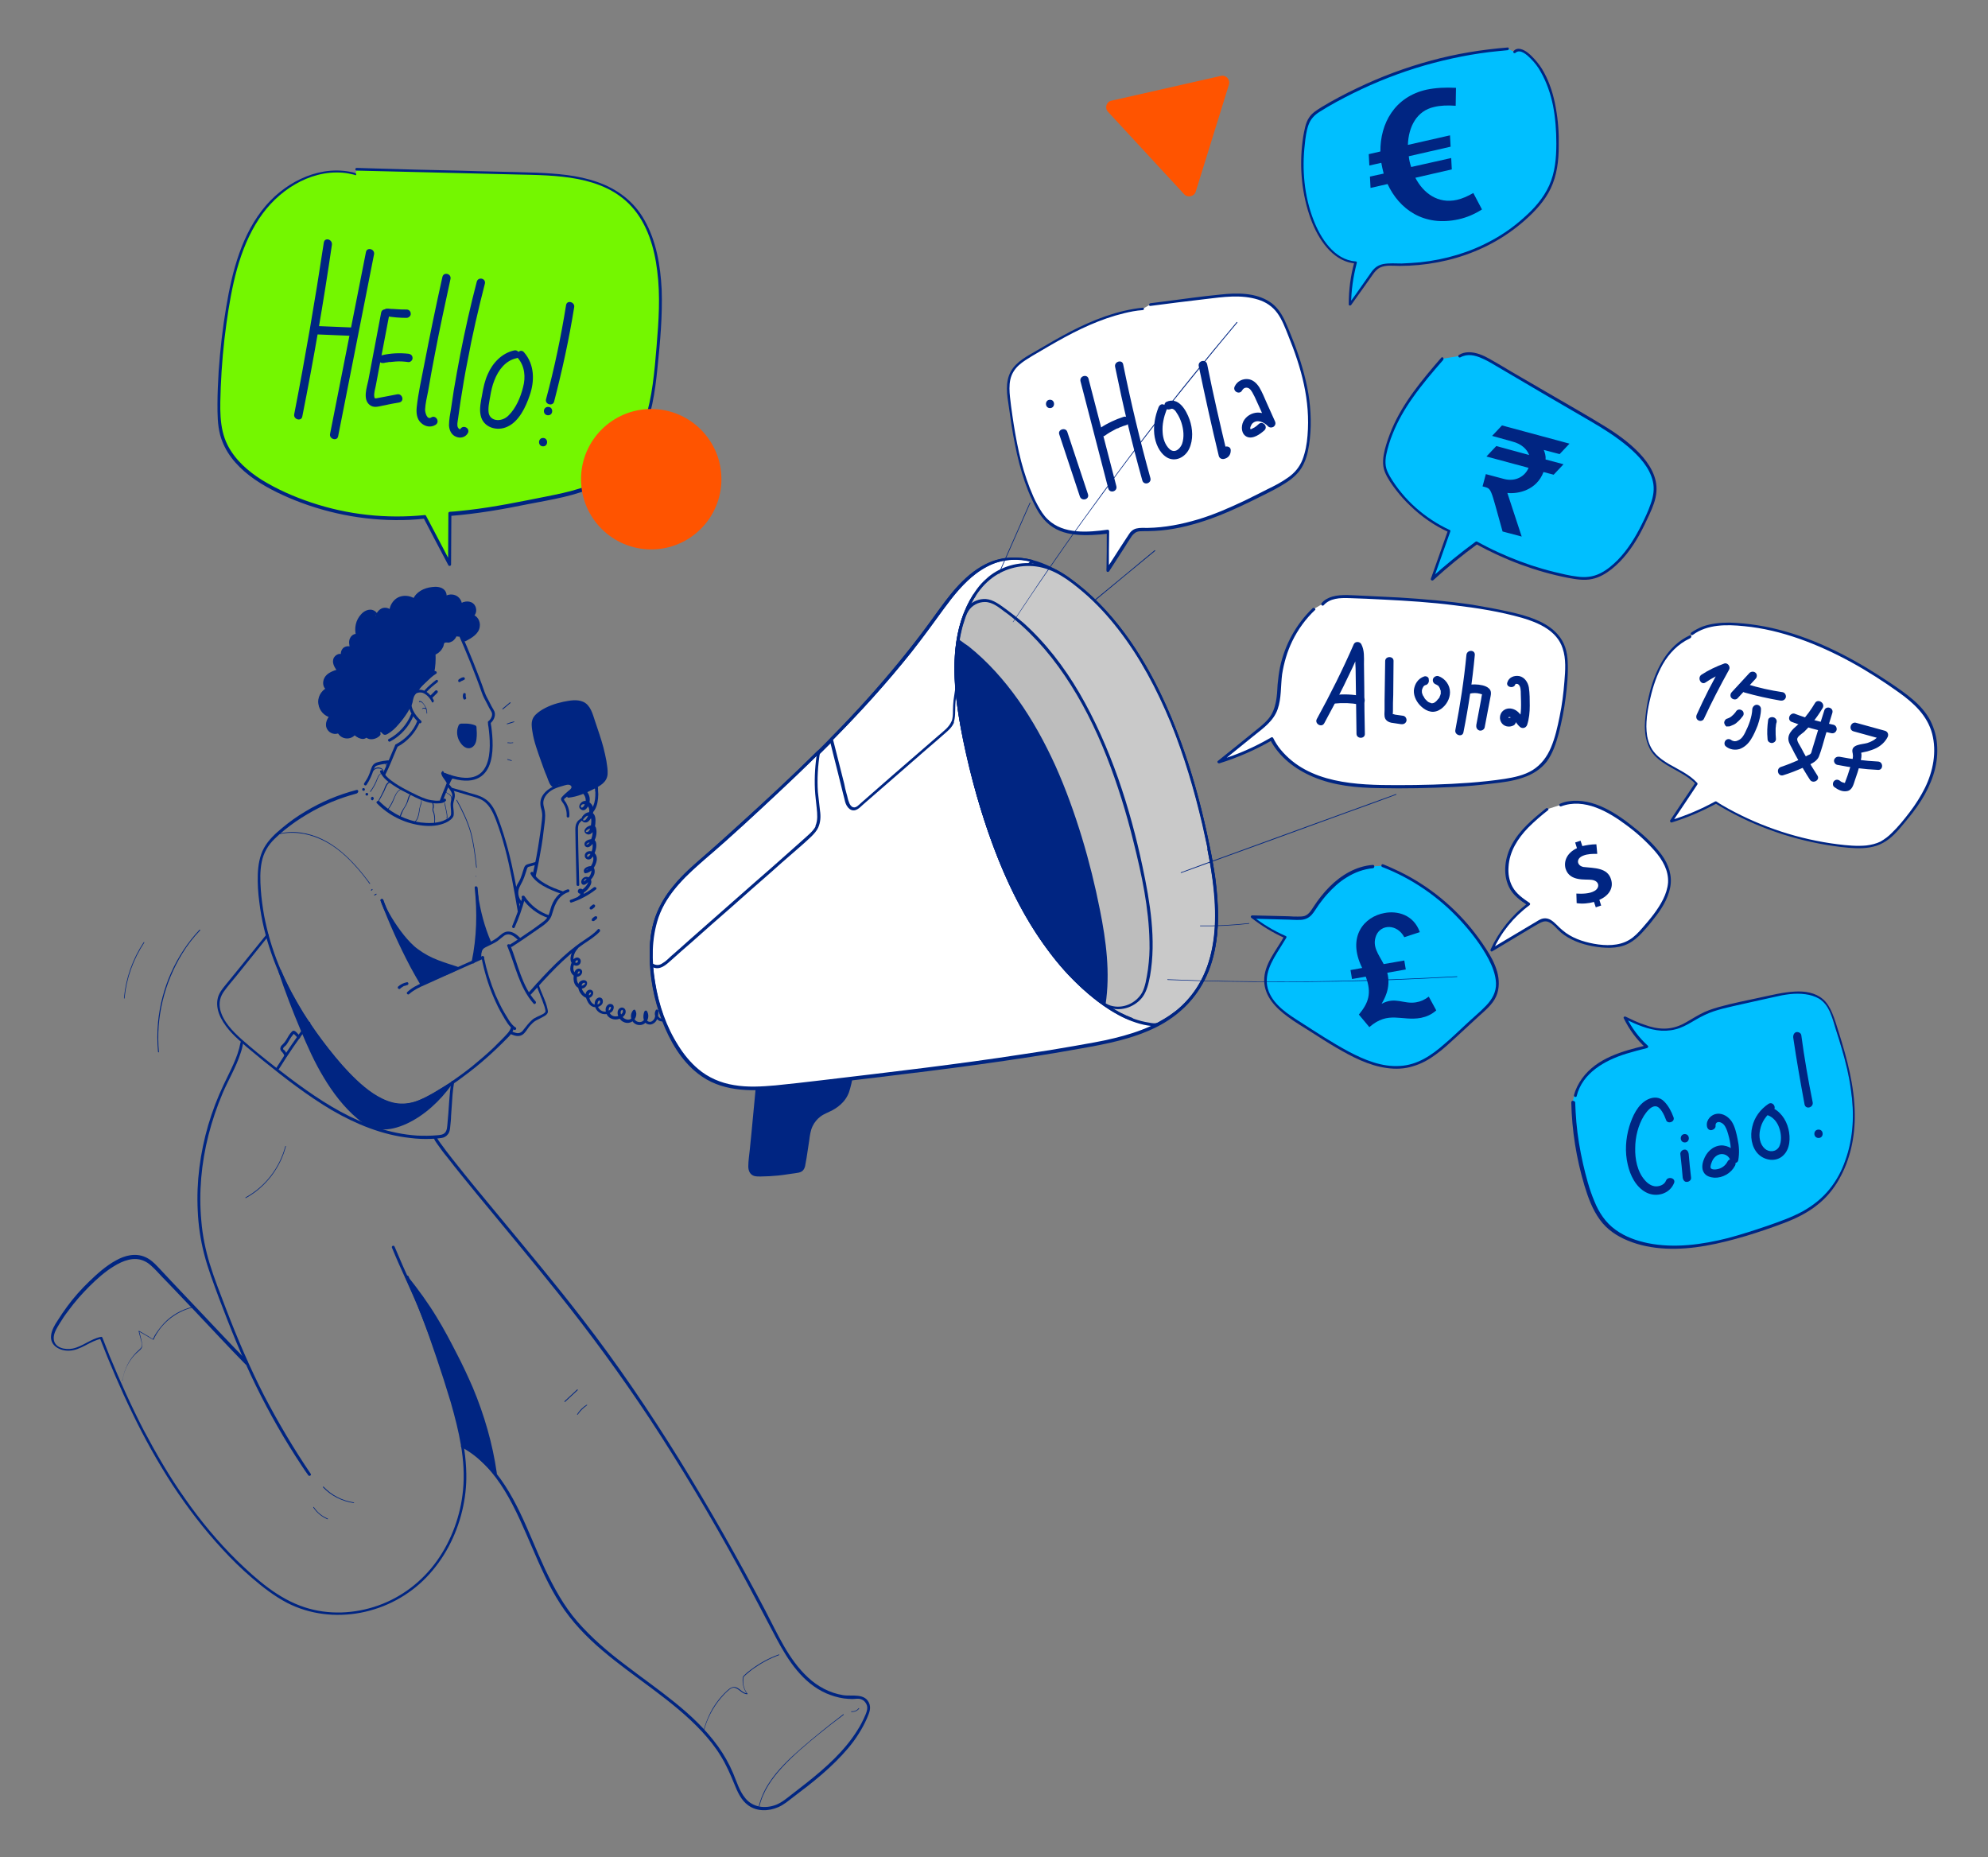 <?xml version="1.0" encoding="UTF-8"?>
<!-- Generator: Adobe Illustrator 27.6.1, SVG Export Plug-In . SVG Version: 6.00 Build 0)  -->
<svg xmlns="http://www.w3.org/2000/svg" xmlns:xlink="http://www.w3.org/1999/xlink" version="1.1" id="Ebene_1" x="0px" y="0px" viewBox="0 0 665.5 621.7" style="enable-background:new 0 0 665.5 621.7;" xml:space="preserve">
<rect x="0" y="0" width="665.5" height="621.7" fill="#808080" stroke="none"/>
<style type="text/css">
	.st0{fill:#00BFFF;}
	.st1{fill:#002582;}
	.st2{fill:#FFFFFF;}
	.st3{fill:#74F700;}
	.st4{fill:#C9C9C9;}
	.st5{fill:#BDBDBD;}
	.st6{fill:none;stroke:#002582;stroke-width:0.949;stroke-miterlimit:10;}
	.st7{fill:#FF5400;}
</style>
<g>
	<g>
		<path class="st0" d="M526.4,369c0.2,9.8,1.8,19.6,4.8,28.9c1.3,4.2,3,8.4,5.9,11.6c3.8,4.2,9.4,6.4,15,7.3    c13.4,2.3,27-1.7,39.8-6.1c5.6-1.9,11.3-4.1,16-7.8c8.6-6.8,12.4-18.3,12.4-29.3s-3.3-21.6-6.7-32c-0.7-2.1-1.4-4.2-2.8-5.8    c-4-4.7-11.4-3.8-17.4-2.5c-4.3,1-8.6,1.9-13,2.9c-3.7,0.8-7.4,1.7-10.8,3.3c-3.2,1.5-6,3.8-9.4,4.7c-5.6,1.4-11.4-1.1-16.6-3.6    c1.8,3.7,4.2,7,7.3,9.7c-4.9,1.2-10,2.4-14.4,5c-4.4,2.5-8.3,6.5-9.5,11.4"></path>
		<g>
			<path class="st1" d="M526,369c0.2,9.4,1.7,18.8,4.4,27.8c1.2,4,2.7,8.1,5.2,11.5c2.3,3.2,5.6,5.4,9.2,6.9     c8.1,3.4,17.5,3.3,26.1,1.8c4.6-0.8,9.2-2,13.6-3.3c4.3-1.3,8.7-2.8,12.9-4.4c3.9-1.5,7.8-3.4,11.1-6.1c2.9-2.3,5.3-5.2,7.1-8.4     c3.8-6.6,5.4-14.3,5.3-21.9c-0.1-9.4-2.6-18.6-5.4-27.5c-0.7-2.2-1.3-4.3-2.2-6.4c-0.7-1.7-1.7-3.4-3.1-4.6     c-2.6-2.2-6.1-2.7-9.4-2.5c-3.9,0.2-7.8,1.2-11.6,2c-4.6,1-9.3,1.9-13.9,3.2c-2.1,0.6-4.2,1.3-6.2,2.4c-1.9,1-3.7,2.2-5.6,3.2     c-2,1-4.1,1.6-6.4,1.6c-2.3,0-4.5-0.5-6.6-1.3c-2.2-0.7-4.2-1.7-6.3-2.7c-0.4-0.2-0.9,0.2-0.6,0.6c1.8,3.7,4.3,7.1,7.3,9.8     c0.1-0.3,0.1-0.5,0.2-0.8c-7.9,1.9-16.5,4.2-21.5,11.1c-1.2,1.7-2.2,3.6-2.7,5.6c-0.1,0.6,0.8,0.8,0.9,0.3     c1.9-7.8,9.5-12,16.6-14.2c2.3-0.7,4.6-1.3,7-1.9c0.3-0.1,0.5-0.6,0.2-0.8c-3-2.7-5.4-6-7.2-9.6c-0.2,0.2-0.4,0.4-0.6,0.6     c3.9,1.9,8,3.7,12.4,4c2.1,0.1,4.2-0.2,6.1-0.9c1.9-0.7,3.7-1.8,5.4-2.8c1.9-1.1,3.9-2.1,6-2.8c2.1-0.7,4.2-1.2,6.4-1.7     c4.6-1,9.2-2.1,13.9-3.1c3.4-0.8,6.9-1.4,10.4-0.9c1.6,0.2,3.2,0.7,4.6,1.5c1.6,1,2.7,2.5,3.5,4.2c0.9,2,1.5,4.1,2.1,6.2     c0.7,2.2,1.4,4.3,2,6.5c1.3,4.4,2.4,8.9,3,13.5c1.2,8,0.9,16.1-1.9,23.8c-1.2,3.5-3,6.8-5.3,9.6c-2.5,3.1-5.6,5.5-9,7.4     c-3.7,2-7.7,3.4-11.7,4.8c-4.4,1.5-8.7,2.9-13.2,4.1c-8.7,2.2-18,3.5-26.9,1.7c-3.8-0.8-7.5-2.1-10.7-4.4     c-3.4-2.4-5.7-5.9-7.2-9.7c-1.7-4-2.8-8.3-3.8-12.6c-1-4.5-1.8-9.1-2.2-13.8c-0.2-2.2-0.3-4.4-0.4-6.7     C526.9,368.3,526,368.3,526,369L526,369z"></path>
		</g>
	</g>
	<g>
		<path class="st0" d="M459.6,290c-8.3,0.6-15,7-19.6,14c-0.8,1.2-1.6,2.5-3,3.1c-0.8,0.3-1.7,0.3-2.5,0.3    c-5.1-0.1-10.2-0.2-15.3-0.4c3.4,2.7,7.1,5,11.1,6.7c-2.8,5-7.2,9.8-6.6,15.6c0.6,6,6.2,10,11.2,13.2c3.1,1.9,6.2,3.9,9.2,5.8    c8.8,5.5,19,11.2,28.9,8.3c5.3-1.6,9.5-5.4,13.5-9.2c3.2-2.9,6.4-5.9,9.6-8.8c1.6-1.5,3.2-3,4.1-4.9c2.3-4.7,0.1-10.2-2.6-14.7    c-8-13.2-20.5-23.6-34.9-29.2"></path>
		<g>
			<path class="st1" d="M459.6,289.5c-5.6,0.4-10.6,3.4-14.5,7.3c-2,2-3.8,4.3-5.3,6.6c-0.8,1.2-1.6,2.7-3.1,3.2     c-0.7,0.2-1.5,0.2-2.2,0.2c-1,0-2,0-3-0.1c-4.1-0.1-8.2-0.2-12.3-0.3c-0.4,0-0.7,0.5-0.3,0.8c3.4,2.7,7.2,5,11.2,6.8     c-0.1-0.2-0.1-0.4-0.2-0.6c-2.6,4.7-6.8,9.3-6.7,14.9c0.1,5.3,4,9.2,8,12.1c2.4,1.8,5,3.3,7.5,4.9c2.8,1.8,5.6,3.6,8.5,5.3     c5.3,3.1,11,6.1,17.1,6.9c2.9,0.4,5.9,0.3,8.7-0.6c2.8-0.8,5.3-2.2,7.6-3.9c2.4-1.7,4.5-3.7,6.7-5.7c2.6-2.4,5.1-4.7,7.7-7.1     c2.2-2,4.7-4,5.9-6.8c1.1-2.6,1-5.5,0.3-8.1c-0.8-2.8-2.2-5.4-3.8-7.8c-1.5-2.3-3.1-4.5-4.8-6.6c-6.9-8.5-15.9-15.5-25.9-20     c-1.2-0.6-2.5-1.1-3.7-1.6c-0.6-0.2-0.8,0.7-0.3,0.9c9.9,3.8,18.9,10,26.1,17.8c3.6,3.9,7,8.3,9.5,13c1.3,2.5,2.4,5.3,2.5,8.1     c0.1,3-1.3,5.4-3.3,7.5c-2.2,2.3-4.7,4.3-7,6.5c-2.3,2.1-4.5,4.3-6.9,6.3c-4.3,3.8-9.1,7.1-15,7.4c-6,0.4-11.8-2-17.1-4.8     c-5.6-3-10.9-6.5-16.2-9.9c-4.1-2.6-8.8-5.6-10.6-10.3c-2-5.3,1.1-10.2,3.8-14.5c0.7-1.1,1.4-2.3,2.1-3.4     c0.1-0.2,0.1-0.5-0.2-0.6c-3.9-1.7-7.6-3.9-11-6.6c-0.1,0.3-0.2,0.5-0.3,0.8c3.7,0.1,7.4,0.2,11.1,0.3c1.7,0,3.5,0.2,5.3,0.1     c1.4-0.1,2.6-0.6,3.6-1.7c0.9-1,1.6-2.3,2.4-3.4c0.9-1.2,1.8-2.4,2.8-3.5c1.9-2.1,4-4.1,6.5-5.6c2.7-1.7,5.7-2.8,8.9-3.1     C460.2,290.4,460.2,289.5,459.6,289.5L459.6,289.5z"></path>
		</g>
	</g>
	<g>
		<path class="st2" d="M517.8,270.9c-4.3,3.5-8.8,7.2-11.4,12.1c-2.6,4.9-3,11.5,0.6,15.8c1.3,1.6,3,2.7,4.7,3.8    c-5.3,4-9.6,9.3-12.3,15.3c5.1-3.1,10.3-6.2,15.4-9.2c0.6-0.4,1.3-0.8,2-0.9c2-0.3,3.5,1.5,4.9,2.9c3.6,3.5,8.6,5.2,13.5,5.8    c3.3,0.4,6.7,0.3,9.7-1.2c2.6-1.3,4.5-3.6,6.4-5.8c4.1-4.8,8.4-10.6,7.4-16.8c-0.6-3.9-3.2-7.1-5.9-9.9c-3.2-3.3-6.7-6.2-10.4-8.8    c-5.8-4-13.3-7.2-19.9-4.6"></path>
		<g>
			<path class="st1" d="M517.5,270.6c-4.3,3.5-8.7,7.1-11.4,12.1c-2.3,4.2-3.1,9.7-1,14.1c1.3,2.8,3.8,4.6,6.4,6.3     c0-0.3,0-0.5,0-0.8c-5.4,4-9.7,9.4-12.5,15.5c-0.2,0.4,0.2,0.9,0.6,0.6c4.2-2.5,8.3-5,12.5-7.5c1-0.6,2-1.2,3.1-1.8     c0.9-0.5,1.8-0.9,2.9-0.6c1.8,0.6,3,2.4,4.4,3.6c3,2.5,6.8,3.9,10.6,4.6c3.9,0.7,8.3,1,11.9-0.8c1.8-0.9,3.3-2.2,4.6-3.6     c1.4-1.5,2.7-3,3.9-4.6c2.5-3.1,4.8-6.6,5.6-10.6c0.8-3.9-0.5-7.7-2.8-10.9c-2.5-3.4-5.7-6.4-9-9c-6-4.9-13.9-10.2-22.1-9     c-1,0.1-1.9,0.4-2.9,0.8c-0.6,0.2-0.3,1.1,0.3,0.9c7.8-2.9,15.9,1.8,22,6.4c3.4,2.5,6.6,5.4,9.4,8.6c2.6,3,4.6,6.5,4.4,10.5     c-0.3,3.9-2.5,7.5-4.8,10.6c-1.2,1.6-2.5,3.1-3.8,4.6c-1.3,1.5-2.7,3-4.4,4c-3.5,2.1-7.9,2-11.8,1.3c-3.8-0.7-7.6-2-10.5-4.5     c-1.4-1.1-2.5-2.6-4-3.5c-0.7-0.4-1.5-0.6-2.3-0.5c-0.9,0.1-1.7,0.6-2.5,1.1c-4,2.4-8.1,4.8-12.1,7.2c-1,0.6-2,1.2-3,1.8     c0.2,0.2,0.4,0.4,0.6,0.6c2.7-6,6.9-11.2,12.2-15.1c0.3-0.2,0.3-0.6,0-0.8c-2.2-1.5-4.4-3-5.7-5.4c-1.1-2-1.5-4.4-1.3-6.7     c0.3-5.1,3.1-9.5,6.6-13.1c2.1-2.1,4.3-4,6.6-5.8C518.7,270.9,518,270.2,517.5,270.6L517.5,270.6z"></path>
		</g>
	</g>
	<g>
		<path class="st2" d="M565.8,213.1c-9,4.1-12.8,14.8-14.3,24.5c-0.7,4.6-1,9.6,1.5,13.5c3.4,5.3,10.7,6.5,14.9,11.1    c-2.8,4.2-5.7,8.4-8.5,12.7c5.2-1.6,10.3-3.7,15-6.4c13.3,8.2,28.5,13.3,44.1,14.7c3.7,0.3,7.6,0.4,11-1.2    c2.5-1.2,4.4-3.3,6.2-5.3c4.3-4.9,8.3-10.2,10.6-16.3c2.2-6.1,2.5-13.2-0.6-19c-2.6-4.9-7.2-8.3-11.7-11.4    c-15.8-10.8-33.6-19.9-52.7-21.1c-5.2-0.3-10.7,0.1-14.8,3.2"></path>
		<g>
			<path class="st1" d="M565.6,212.7c-7.5,3.5-11.3,11.3-13.3,18.9c-0.5,2-0.9,4-1.2,6.1c-0.3,2.3-0.6,4.6-0.4,6.9     c0.1,2.2,0.7,4.4,1.8,6.4c1,1.7,2.4,3,4,4.1c3.7,2.6,8.1,4.1,11.2,7.4c0-0.2,0-0.4-0.1-0.6c-2.8,4.2-5.7,8.4-8.5,12.7     c-0.2,0.3,0.2,0.8,0.5,0.7c5.2-1.6,10.3-3.8,15.1-6.4c-0.2,0-0.3,0-0.5,0c11.3,7,24.1,11.7,37.2,13.9c3.2,0.5,6.5,1,9.8,1.1     c3.1,0.1,6.4-0.2,9.2-1.8c2.8-1.5,4.9-4,6.9-6.4c2.1-2.5,4.1-5,5.8-7.7c3.4-5.4,5.7-11.5,5.4-17.9c-0.1-3.1-0.9-6.1-2.3-8.9     c-1.4-2.7-3.5-5-5.7-6.9c-2.3-2-4.9-3.8-7.4-5.5c-2.7-1.8-5.5-3.6-8.3-5.3c-5.7-3.4-11.5-6.4-17.7-8.9c-6-2.4-12.3-4.3-18.7-5.3     c-3.1-0.5-6.3-0.8-9.5-0.9c-3,0-6.1,0.3-8.9,1.3c-1.3,0.5-2.6,1.2-3.8,2c-0.5,0.4,0,1.2,0.5,0.8c4.9-3.6,11.4-3.5,17.2-2.9     c6.3,0.6,12.4,2.1,18.4,4.2c11.9,4.2,23.1,10.6,33.4,18c4.9,3.5,9.5,7.7,11.1,13.8c1.6,6.1,0.3,12.6-2.4,18.1     c-1.4,2.8-3.1,5.5-5,8c-1.9,2.5-3.9,5-6.2,7.2c-1.1,1.1-2.3,2-3.7,2.8c-1.4,0.7-3.1,1.1-4.7,1.3c-3.2,0.3-6.4,0-9.6-0.4     c-12.8-1.6-25.3-5.7-36.6-11.9c-1.4-0.8-2.7-1.5-4-2.4c-0.1-0.1-0.3-0.1-0.5,0c-4.7,2.6-9.7,4.7-14.9,6.3     c0.2,0.2,0.4,0.5,0.5,0.7c2.8-4.2,5.7-8.4,8.5-12.7c0.1-0.2,0.1-0.4-0.1-0.6c-2.6-2.8-6.2-4.4-9.5-6.3c-1.6-1-3.2-2-4.5-3.5     c-1.5-1.6-2.3-3.7-2.7-5.8c-0.7-4.2,0.1-8.8,1.1-12.9c0.9-3.9,2.2-7.7,4.1-11.1c2.1-3.7,5.2-6.9,9.1-8.7     C566.6,213.2,566.1,212.4,565.6,212.7L565.6,212.7z"></path>
		</g>
	</g>
	<g>
		<path class="st2" d="M439.7,203.9c-6.4,6.2-10.6,14.7-11.4,23.6c-0.4,4-0.2,8.3-2.2,11.8c-1.2,2.1-3.1,3.6-5,5.1    c-4.3,3.5-8.6,7-12.9,10.5c6.1-1.9,12-4.4,17.5-7.7c3.6,6.9,10.6,11.5,18.1,13.7c7.5,2.2,15.3,2.3,23.1,2.3    c11.9,0,23.9-0.3,35.7-2c4.7-0.7,9.7-1.7,13.1-4.9c3-2.8,4.4-6.8,5.5-10.8c1.8-6.9,2.9-13.9,3-21c0.1-3,0-6-1.2-8.7    c-2.6-5.9-9.4-8.5-15.7-10c-18-4.4-36.6-5.3-55.1-6.1c-3.4-0.2-7.4-0.1-9.6,2.5"></path>
		<g>
			<path class="st1" d="M439.4,203.6c-5.5,5.3-9.3,12.2-10.9,19.7c-0.4,1.9-0.6,3.8-0.8,5.7c-0.1,2-0.2,4-0.6,6     c-0.4,2-1.1,3.9-2.4,5.5c-1.3,1.6-3,2.9-4.6,4.2c-4.1,3.3-8.2,6.7-12.4,10c-0.4,0.3,0,0.9,0.5,0.8c6.1-1.9,12.1-4.5,17.6-7.7     c-0.2-0.1-0.4-0.1-0.6-0.2c3,5.8,8.4,9.9,14.3,12.4c7,3,14.7,3.7,22.3,3.8c8.3,0.2,16.7,0,25-0.4c4.2-0.2,8.4-0.6,12.5-1.1     c3.5-0.4,7.1-0.8,10.5-2c3.1-1,6-2.8,8-5.4c2-2.7,3.1-6.1,4-9.4c1-3.9,1.8-7.9,2.3-11.9c0.5-3.9,0.9-8,0.7-12     c-0.1-3.4-1-6.6-3.3-9.2c-1.9-2.2-4.5-3.8-7.2-4.9c-3-1.3-6.2-2.1-9.4-2.8c-4-0.9-8-1.6-12.1-2.3c-8.1-1.2-16.2-1.9-24.4-2.4     c-4.1-0.2-8.1-0.4-12.2-0.6c-3.3-0.1-7-0.6-10.2,0.3c-1.4,0.4-2.7,1.1-3.6,2.2c-0.4,0.5,0.3,1.1,0.7,0.7c2.1-2.4,5.5-2.5,8.5-2.4     c3.9,0.1,7.8,0.3,11.7,0.5c7.9,0.4,15.8,0.9,23.6,1.9c7.6,0.9,15.2,2.1,22.6,4.2c5.5,1.6,11.7,4.3,13.6,10.2     c1.2,3.5,0.9,7.5,0.6,11.1c-0.3,3.9-0.8,7.9-1.6,11.7c-0.7,3.5-1.5,7.1-2.9,10.4c-1.3,3.1-3.3,5.8-6.2,7.6     c-2.8,1.7-6.1,2.4-9.3,2.9c-3.9,0.6-7.9,1-11.8,1.3c-8,0.6-16.1,0.8-24.2,0.8c-13.6,0-29.6-0.5-39-11.9c-1-1.2-1.8-2.5-2.5-3.9     c-0.1-0.2-0.4-0.3-0.6-0.2c-5.5,3.2-11.3,5.8-17.4,7.6c0.2,0.3,0.3,0.5,0.5,0.8c3.7-3,7.3-5.9,11-8.9c3.1-2.5,6.6-4.9,8-8.9     c1.3-3.7,1-7.8,1.5-11.7c0.6-3.8,1.7-7.6,3.4-11.1c1.9-3.9,4.5-7.5,7.7-10.5C440.5,203.8,439.8,203.2,439.4,203.6L439.4,203.6z"></path>
		</g>
	</g>
	<g>
		<path class="st0" d="M482.8,120.1c-8.1,9.3-16.3,19.3-19,31.3c-0.3,1.5-0.6,3.1-0.3,4.6c0.3,1.7,1.1,3.2,2,4.6    c4.7,7.4,11.6,13.5,19.6,17.2c-1.9,5.4-3.8,10.7-5.7,16.1c4.7-4.3,9.7-8.3,14.9-12.1c9.6,5.3,20,9.2,30.7,11.3    c2.6,0.5,5.2,0.9,7.7,0.4c2.7-0.5,5.1-2,7.2-3.8c5.5-4.6,9-11.2,11.9-17.7c1.2-2.6,2.3-5.3,2.3-8.2c0-4.9-3.1-9.3-6.6-12.7    c-5.1-4.9-11.2-8.4-17.2-12c-10.2-6-20.5-12-30.7-18c-3.3-1.9-7.5-3.9-10.8-2"></path>
		<g>
			<path class="st1" d="M482.5,119.7c-6.4,7.4-12.8,15-16.6,24c-0.9,2.2-1.7,4.4-2.3,6.7c-0.6,2.5-1,5.1,0,7.6     c0.9,2.2,2.4,4.3,3.8,6.1c1.4,1.8,2.9,3.5,4.6,5.1c3.8,3.7,8.1,6.7,12.9,8.9c-0.1-0.2-0.1-0.4-0.2-0.5     c-1.9,5.4-3.8,10.7-5.7,16.1c-0.2,0.5,0.5,0.8,0.8,0.5c4.7-4.3,9.6-8.3,14.8-12.1c-0.2,0-0.3,0-0.5,0c9.6,5.3,20,9.2,30.7,11.3     c2.7,0.5,5.5,1,8.2,0.4c2.4-0.5,4.6-1.8,6.5-3.3c3.9-3.1,6.9-7.2,9.3-11.5c1.2-2.2,2.3-4.5,3.4-6.9c1.1-2.4,2.1-4.9,2.3-7.5     c0.4-4.9-2.3-9.3-5.6-12.8c-3.6-3.8-8-6.9-12.5-9.6c-4.9-3-9.8-5.8-14.8-8.7c-5.2-3-10.3-6-15.5-9c-2.5-1.5-5-3-7.5-4.4     c-2.1-1.2-4.5-2.2-6.9-2.2c-1.2,0-2.3,0.3-3.3,0.9c-0.5,0.3-0.1,1.1,0.5,0.8c2.3-1.3,4.9-0.7,7.1,0.3c2.4,1,4.6,2.5,6.9,3.8     c4.9,2.9,9.9,5.8,14.8,8.7c4.9,2.8,9.7,5.7,14.6,8.5c4.5,2.6,8.9,5.4,12.8,8.7c3.6,3.1,7.1,6.8,8.2,11.5c0.6,2.5,0.2,5-0.7,7.5     c-0.8,2.4-1.9,4.7-3,6.9c-2.1,4.3-4.7,8.5-8.1,12c-1.7,1.7-3.6,3.3-5.8,4.4c-2.4,1.2-5,1.5-7.7,1.1c-2.7-0.3-5.3-1-7.9-1.6     c-2.5-0.6-5.1-1.4-7.6-2.2c-5-1.7-9.9-3.7-14.6-6.1c-1.2-0.6-2.3-1.2-3.4-1.8c-0.1-0.1-0.3-0.1-0.5,0c-5.2,3.8-10.2,7.9-15,12.2     c0.3,0.2,0.5,0.3,0.8,0.5c1.9-5.4,3.8-10.7,5.7-16.1c0.1-0.2,0-0.5-0.2-0.5c-8.2-3.8-15.4-10.1-20-17.9c-0.6-1.1-1.2-2.2-1.4-3.5     c-0.2-1.3-0.1-2.7,0.2-4c0.5-2.3,1.2-4.6,2.1-6.8c1.7-4.3,4.1-8.4,6.8-12.2c3.1-4.4,6.6-8.5,10.1-12.5     C483.5,119.9,482.9,119.3,482.5,119.7L482.5,119.7z"></path>
		</g>
	</g>
	<g>
		<path class="st0" d="M504.7,16.3c-21.7,1.6-43,8.5-62.3,20c-1.5,0.9-3,1.9-4,3.4c-0.7,1.2-1.1,2.6-1.4,4.1    c-1.8,9.3-1.2,19.3,1.7,28.2c2.6,7.8,7.9,15.4,15.1,15.8c-1.3,4.5-1.9,9.3-1.9,14.1c2.3-3.3,4.6-6.6,6.9-9.9    c0.6-0.9,1.2-1.7,2-2.3c1.7-1.3,3.9-1.2,5.9-1.2c16.5,0.3,33.6-5,46.1-17.7c2.4-2.4,4.6-5.1,6-8.3c2.3-5,2.7-10.8,2.5-16.5    c-0.3-10.6-2.7-22.2-10.3-28.2c-1.3-1-3.1-1.7-4.2-0.5"></path>
		<g>
			<path class="st1" d="M504.7,15.9c-8.7,0.7-17.3,2.1-25.7,4.4c-8.5,2.3-16.8,5.4-24.7,9.2c-4,1.9-8,4-11.8,6.3     c-1.6,1-3.3,2-4.3,3.6c-1.2,1.8-1.5,4.1-1.9,6.1c-1.4,8.8-0.8,17.9,2,26.4c1.2,3.6,2.8,7,5.1,10c2.1,2.7,4.8,5,8.1,5.9     c0.8,0.2,1.5,0.3,2.3,0.4c-0.1-0.2-0.3-0.3-0.4-0.5c-1.3,4.6-1.9,9.4-1.9,14.2c0,0.4,0.5,0.5,0.8,0.2c1.6-2.2,3.1-4.4,4.7-6.6     c0.8-1.1,1.6-2.3,2.4-3.4c0.7-1,1.4-1.9,2.5-2.5c2-1,4.4-0.6,6.6-0.6c2.1,0,4.3-0.1,6.4-0.3c8.6-0.8,17-3.2,24.6-7.3     c3.9-2.1,7.6-4.7,10.9-7.6c3.4-3,6.7-6.5,8.7-10.7c2.1-4.4,2.7-9.3,2.7-14.1c0.1-4.4-0.2-8.7-1-13c-0.7-4-1.9-8-3.9-11.7     c-0.9-1.7-2-3.2-3.3-4.6c-1.2-1.3-2.8-2.9-4.6-3.3c-0.9-0.2-1.7,0-2.3,0.7c-0.4,0.4,0.2,0.9,0.6,0.6c1.6-1.5,4,0.8,5.1,1.9     c1.3,1.3,2.5,2.8,3.4,4.5c2,3.5,3.3,7.4,4.1,11.3c0.8,4.2,1.1,8.4,1.1,12.6c0,4.8-0.4,9.7-2.4,14.1c-1.9,4.2-5,7.7-8.4,10.7     c-3.2,2.9-6.8,5.5-10.7,7.6c-7.4,4.1-15.7,6.5-24.1,7.4c-2.1,0.2-4.1,0.3-6.2,0.4c-2,0-4.2-0.2-6.2,0.2c-1,0.2-1.9,0.6-2.7,1.3     c-0.8,0.7-1.4,1.6-2,2.5c-1.5,2.1-3,4.3-4.5,6.4c-0.8,1.1-1.5,2.1-2.3,3.2c0.3,0.1,0.5,0.1,0.8,0.2c0-4.7,0.7-9.4,1.9-14     c0.1-0.3-0.1-0.5-0.4-0.5c-7.2-0.5-11.8-7.9-14.1-13.9c-3.1-8-3.9-16.9-2.9-25.3c0.2-2.1,0.5-4.4,1.2-6.4c0.7-2,2-3.4,3.8-4.5     c3.6-2.3,7.4-4.3,11.2-6.2c7.7-3.8,15.6-6.9,23.9-9.3c8.1-2.3,16.4-4,24.8-4.8c1-0.1,2.1-0.2,3.1-0.3     C505.2,16.6,505.2,15.8,504.7,15.9L504.7,15.9z"></path>
		</g>
	</g>
	<g>
		<path class="st2" d="M382.5,103.4c-13.5,1.4-25.6,8.5-37.3,15.5c-2.4,1.5-5,3-6.4,5.5c-1.8,3.1-1.3,6.9-0.9,10.4    c1.6,11.7,3.4,23.6,8.8,34.1c1,2,2.2,4,3.9,5.5c5.1,4.9,13.2,4.4,20.2,3.5c0,4.3,0,8.6-0.1,12.9c2.4-3.7,4.8-7.3,7.2-11    c0.5-0.8,1-1.6,1.9-2.1c1-0.6,2.2-0.5,3.4-0.5c15.1,0.1,29.3-6.7,42.7-13.7c3.4-1.8,6.8-3.6,9-6.7c1.7-2.4,2.5-5.4,2.9-8.4    c1.9-13.4-2.1-26.9-7.5-39.3c-0.9-2.2-2-4.4-3.6-6c-2.2-2.3-5.4-3.5-8.5-4c-4.7-0.7-9.4-0.1-14.1,0.4c-6.3,0.8-12.7,1.6-19,2.4"></path>
		<g>
			<path class="st1" d="M382.5,103c-8.5,0.9-16.4,4-24,7.9c-3.8,2-7.5,4.1-11.2,6.3c-3.2,1.9-7,3.7-8.9,7.1c-2,3.6-1.3,7.9-0.7,11.7     c0.6,4.3,1.2,8.6,2.1,12.9c0.8,4.2,1.9,8.4,3.3,12.5c0.7,2,1.5,4,2.4,5.9c0.9,1.9,1.8,3.8,3.1,5.5c2.2,3,5.2,4.9,8.8,5.7     c3.5,0.8,7.3,0.7,10.9,0.4c0.9-0.1,1.8-0.2,2.7-0.3c-0.2-0.2-0.3-0.3-0.5-0.5c0,4.3,0,8.6-0.1,12.9c0,0.5,0.6,0.6,0.9,0.2     c1.7-2.6,3.4-5.3,5.1-7.9c0.8-1.3,1.6-2.6,2.5-3.9c0.4-0.5,0.9-1,1.5-1.3c0.7-0.3,1.4-0.3,2.1-0.3c2.8,0,5.6-0.1,8.4-0.5     c2.9-0.4,5.7-1,8.5-1.8c5.5-1.5,10.9-3.7,16-6.1c2.6-1.2,5.2-2.5,7.8-3.8c2.4-1.2,4.8-2.4,7.1-3.9c2.1-1.3,4.1-3,5.4-5.1     c1.4-2.3,2.1-4.9,2.5-7.6c0.9-5.7,0.7-11.5-0.2-17.2c-1-5.8-2.7-11.5-4.8-17c-1-2.6-2.1-5.3-3.3-7.9c-1.2-2.4-2.7-4.5-4.9-5.9     c-4.8-3.1-11-3-16.5-2.4c-6.2,0.6-12.5,1.5-18.7,2.3c-1.6,0.2-3.1,0.4-4.7,0.6c-0.6,0.1-0.6,1,0,0.9c6.2-0.8,12.3-1.6,18.5-2.3     c5.8-0.7,11.9-1.6,17.6,0.2c2.6,0.8,4.8,2.3,6.4,4.5c1.6,2.2,2.6,4.9,3.6,7.4c2.2,5.4,4.1,10.9,5.3,16.5     c1.2,5.6,1.7,11.3,1.2,17.1c-0.2,2.7-0.7,5.5-1.7,8.1c-1,2.5-2.7,4.5-4.9,6c-2.1,1.5-4.4,2.7-6.7,3.8c-2.6,1.3-5.1,2.6-7.8,3.9     c-5.1,2.4-10.3,4.7-15.7,6.3c-5.4,1.6-11,2.7-16.7,2.8c-1.3,0-2.6-0.1-3.8,0.2c-1.2,0.3-2,1.1-2.6,2.1c-1.7,2.5-3.3,5.1-5,7.7     c-0.8,1.3-1.7,2.6-2.5,3.8c0.3,0.1,0.6,0.2,0.9,0.2c0-4.3,0-8.6,0.1-12.9c0-0.2-0.2-0.5-0.5-0.5c-6.6,0.9-14.8,1.6-20-3.4     c-1.5-1.4-2.5-3.1-3.5-4.9c-1-1.8-1.8-3.7-2.6-5.7c-1.5-3.9-2.7-7.9-3.6-11.9c-0.9-4.1-1.6-8.1-2.2-12.3     c-0.3-2.1-0.6-4.2-0.8-6.2c-0.2-1.9-0.3-3.9,0.1-5.8c0.4-1.9,1.4-3.5,2.8-4.8c1.4-1.3,3-2.2,4.6-3.2c3.6-2.1,7.1-4.2,10.8-6.2     c7.2-3.9,14.8-7.2,22.9-8.7c1-0.2,2.1-0.3,3.2-0.4C383.1,103.8,383.1,102.9,382.5,103L382.5,103z"></path>
		</g>
	</g>
	<g>
		<path class="st3" d="M118.8,58.4c-11-3.1-23.1,2.8-30.2,11.8s-10.2,20.5-12.2,31.8c-1.9,11.1-2.9,22.4-3,33.6c0,3.4,0,6.9,1,10.2    c2.5,8.6,10.4,14.5,18.5,18.5c15.2,7.5,32.5,10.6,49.4,8.8c2.8,5.3,5.5,10.6,8.3,15.8c0-5.6,0.1-11.2,0.1-16.8    c10.9-0.8,21.7-3,32.5-5.2c7.2-1.5,14.6-3,20.6-7.2c6.2-4.4,10.3-11.2,12.6-18.4c2.3-7.2,3.1-14.8,3.8-22.4    c1.1-11.8,2-23.9-1-35.4c-1.4-5.5-3.8-10.8-7.7-14.9c-8.8-9.2-22.9-10.1-35.6-10.4c-18.8-0.5-37.6-0.9-56.4-1.4"></path>
		<g>
			<path class="st1" d="M118.9,57.9c-11-3-22.6,2.5-29.8,10.8c-8.2,9.5-11.4,22.2-13.4,34.2c-1.2,7.1-2,14.2-2.5,21.3     c-0.2,3.7-0.4,7.3-0.4,11c0,3.5,0,7,0.9,10.4c3.1,11.3,14.8,17.7,24.9,21.8c12.2,4.9,25.5,7.2,38.6,6.6c1.7-0.1,3.3-0.2,5-0.4     c-0.1-0.1-0.3-0.2-0.4-0.2c2.8,5.3,5.5,10.6,8.3,15.8c0.2,0.4,0.9,0.2,0.9-0.2c0-5.6,0.1-11.2,0.1-16.8c-0.2,0.2-0.3,0.3-0.5,0.5     c8.9-0.7,17.7-2.2,26.4-4c7.7-1.5,15.9-2.7,23-6.2c6.6-3.3,11.5-9,14.6-15.7c3.5-7.4,4.7-15.6,5.5-23.7     c0.9-8.7,1.7-17.4,1.4-26.2c-0.4-8-1.8-16.3-5.8-23.3c-3.5-6.2-9.1-10.4-15.8-12.7c-6.5-2.3-13.5-2.8-20.3-3.1     c-8.8-0.3-17.5-0.4-26.3-0.7c-9.1-0.2-18.1-0.4-27.2-0.7c-2.2-0.1-4.5-0.1-6.7-0.2c-0.6,0-0.6,0.9,0,0.9     c17.8,0.4,35.7,0.9,53.5,1.3c13.1,0.3,28.9,0.2,38.5,10.7c5.3,5.8,7.7,13.9,8.6,21.5c1.1,8.4,0.5,16.9-0.2,25.3     c-0.7,8.4-1.4,17-4,25c-2.2,6.7-5.9,13.3-11.7,17.6c-6.2,4.7-13.9,6.2-21.3,7.7c-8.6,1.7-17.2,3.5-25.9,4.5     c-2.1,0.2-4.2,0.5-6.3,0.6c-0.3,0-0.5,0.2-0.5,0.5c0,5.6-0.1,11.2-0.1,16.8c0.3-0.1,0.6-0.2,0.9-0.2c-2.8-5.3-5.5-10.6-8.3-15.8     c-0.1-0.1-0.3-0.3-0.4-0.2c-12.8,1.3-25.8-0.1-38-4.2c-5.7-1.9-11.4-4.4-16.6-7.6c-4.6-2.9-8.9-6.7-11.4-11.6     c-3-5.9-2.5-12.9-2.3-19.4c0.3-7.1,0.9-14.2,1.9-21.3c1.7-12.1,4.1-24.8,11-35.2c6-9.1,16.6-16.2,27.9-15.3     c1.4,0.1,2.7,0.4,4,0.7C119.2,59,119.5,58.1,118.9,57.9L118.9,57.9z"></path>
		</g>
	</g>
	<g>
		<path class="st1" d="M254.4,354.5c-1.1,11.7-2.2,23.3-3.3,35c-0.1,1.1-0.2,2.3,0.6,3.1c0.7,0.7,1.9,0.8,2.9,0.8    c4.1-0.1,8.2-0.5,12.3-1.2c0.6-0.1,1.2-0.2,1.7-0.7c0.4-0.4,0.5-1,0.6-1.6c0.6-3.3,1.1-6.6,1.5-9.9c0.4-3.4,2.5-6.5,5.7-7.8    c3-1.2,5.6-3,7-5.8c0.7-1.4,1-3,1.4-4.5c0.8-3.9,1.6-7.8,2.4-11.7c0.3-1.6,0.6-3.2,0.1-4.7"></path>
		<g>
			<path class="st1" d="M253.9,354.5c-0.8,8.1-1.5,16.2-2.3,24.3c-0.2,2-0.4,4-0.6,6c-0.2,1.9-0.5,3.8-0.5,5.6     c0,1.4,0.5,2.7,1.9,3.2c0.7,0.2,1.4,0.2,2.1,0.2c1.1,0,2.1-0.1,3.1-0.1c1.9-0.1,3.9-0.3,5.8-0.6c0.9-0.1,1.8-0.3,2.8-0.4     c0.7-0.1,1.6-0.2,2.2-0.6c0.6-0.4,0.9-1,1.1-1.7c0.2-0.9,0.3-1.9,0.5-2.8c0.3-2,0.6-3.9,0.9-5.9c0.2-1.6,0.4-3.2,1.1-4.7     c0.6-1.3,1.6-2.5,2.7-3.3c1.2-0.9,2.7-1.4,4-2.1c1.3-0.7,2.5-1.6,3.5-2.7c1.2-1.3,2-2.9,2.4-4.6c0.6-2.1,0.9-4.2,1.4-6.3     c0.5-2.2,0.9-4.4,1.4-6.6c0.4-1.9,1-4,0.3-5.9c-0.2-0.6-1.1-0.3-0.9,0.3c0.6,1.7,0.1,3.5-0.2,5.2c-0.4,1.9-0.8,3.7-1.2,5.6     c-0.4,1.9-0.8,3.7-1.2,5.6c-0.4,1.7-0.7,3.3-1.6,4.8c-1.6,2.6-4.2,3.9-6.8,5.1c-2.4,1.1-4.3,3.3-5.1,5.8     c-0.5,1.5-0.6,3.2-0.8,4.8c-0.3,1.8-0.5,3.7-0.9,5.5c-0.1,0.8-0.2,1.8-0.5,2.6c-0.3,0.9-1.2,1-2,1.1c-1.9,0.3-3.7,0.6-5.6,0.8     c-1.8,0.2-3.7,0.3-5.6,0.4c-1.5,0-3.5,0.2-3.8-1.7c-0.1-0.8,0-1.6,0.1-2.3c0.1-1,0.2-1.9,0.3-2.9c0.2-1.9,0.4-3.8,0.5-5.7     c0.8-8.6,1.6-17.2,2.4-25.8C254.9,353.9,254,353.9,253.9,354.5L253.9,354.5z"></path>
		</g>
	</g>
	<g>
		<path class="st2" d="M404.7,284.6c-6.4-32-19.5-70.2-46.1-89.8c-6.7-4.9-14.9-8.6-22.8-7c-10.7,2.1-17.4,12.2-23.6,20.7    c-13.4,18.7-29.2,35.3-45.7,51.1c-8.4,8-17,15.8-25.5,23.5c-7.3,6.6-15.9,12.7-20.2,22.2c-7,15.7,0.1,44.3,14,54.4    c9.3,6.8,21.1,4.9,31.4,3.8c9.8-1.1,19.5-2.3,29.3-3.4c22.8-2.7,45.6-5.7,68.3-9.8c13-2.3,27.5-5.7,36-17.2    C409.7,319.7,407.9,301,404.7,284.6z"></path>
		<g>
			<path class="st1" d="M405.1,284.4c-3.4-17.1-8.3-34.1-15.7-50c-7.2-15.5-17.2-30.4-31.2-40.4c-7.7-5.5-17.6-9.3-26.9-5.4     c-8,3.4-13.4,10.9-18.3,17.7c-12.6,17.5-27,33.5-42.4,48.5c-8.2,8-16.6,15.7-25,23.3c-3.7,3.4-7.5,6.7-11.3,10.1     c-3.5,3-6.9,6.2-9.7,9.8c-2.5,3.2-4.5,6.8-5.7,10.8c-1,3.4-1.4,6.9-1.4,10.4c-0.1,7.7,1.4,15.5,4.2,22.7     c2.6,6.6,6.3,13.1,12,17.5c7.5,5.9,17.1,6,26.2,5.1c11-1.1,22.1-2.5,33.1-3.8c11.6-1.4,23.2-2.8,34.7-4.4     c11.5-1.6,23-3.3,34.4-5.4c8.5-1.5,17.2-3.2,25-7.1c8-4,14.2-10.4,17.5-18.7c3.4-8.6,3.6-18.2,2.6-27.3     C406.8,293.4,406,288.9,405.1,284.4c-0.1-0.6-1-0.3-0.9,0.3c3.4,17.2,5.6,38.8-8.4,52.2c-6.2,5.9-14.5,9-22.8,11     c-4.4,1.1-8.9,1.8-13.3,2.6c-5.6,1-11.2,1.9-16.8,2.7c-22.6,3.5-45.3,6.1-68,8.8c-5.1,0.6-10.2,1.2-15.3,1.7     c-4.6,0.4-9.3,0.7-13.9-0.1c-4.4-0.7-8.6-2.5-12-5.4c-2.6-2.2-4.8-4.9-6.6-7.8c-4.1-6.4-6.6-13.8-7.8-21.3     c-1.2-7.1-1.2-14.6,1.1-21.5c2.9-8.5,9.8-14.6,16.4-20.3c8.2-7,16.1-14.4,24-21.8c15.5-14.5,30.5-29.6,43.8-46.3     c3.1-4,6.2-8,9.1-12.1c2.5-3.5,5-7,8-10.2c2.9-3.1,6.1-5.8,10-7.5c4.5-1.9,9.4-2.1,14-0.8c8.8,2.4,16.3,8.7,22.6,15.2     c5.9,6.1,10.8,13.1,15,20.4c8.6,15.1,14.3,31.7,18.4,48.5c1,3.9,1.8,7.9,2.6,11.8C404.3,285.3,405.2,285,405.1,284.4z"></path>
		</g>
	</g>
	<g>
		<g>
			<path class="st2" d="M273.5,276.8c1.1-2.3,0.6-5,0.3-7.6c-0.8-5.8-0.7-11.7,0.3-17.5c-2.5,2.5-5.1,5-7.7,7.5     c-8.4,8-17,15.8-25.6,23.5c-7.3,6.6-15.9,12.7-20.2,22.2c-2.3,5-3.1,11.4-2.6,18.1c0.7,0.5,1.5,0.8,2.5,0.6c1.1-0.2,2-1,2.8-1.7     c15.7-13.8,31.4-27.7,47.1-41.5C271.6,279.3,272.8,278.2,273.5,276.8z"></path>
			<g>
				<path class="st1" d="M273.9,277c0.8-1.8,0.9-3.7,0.6-5.7c-0.2-2.1-0.5-4.1-0.7-6.2c-0.3-4.4,0-8.9,0.7-13.3      c0.1-0.4-0.4-0.8-0.8-0.5c-8.4,8.3-17.1,16.4-25.9,24.4c-4,3.6-7.9,7.2-12,10.7c-3.6,3.1-7.2,6.2-10.2,9.9      c-3.1,3.6-5.5,7.8-6.8,12.4c-0.7,2.5-1.1,5-1.2,7.6c-0.1,1.4-0.1,2.7-0.1,4.1c0,0.7,0,1.3,0.1,2c0,0.3,0,0.6,0.1,0.8      c0.1,0.2,0.5,0.4,0.7,0.5c2.5,1.2,4.5-0.7,6.3-2.3c2.2-2,4.5-4,6.7-5.9c4.5-4,9-8,13.5-11.9c4.5-4,9-8,13.5-11.9      c2.2-2,4.5-4,6.7-5.9c2.2-1.9,4.4-3.8,6.5-5.8C272.6,279,273.4,278.1,273.9,277c0.3-0.5-0.5-1-0.8-0.5c-1,1.9-2.8,3.2-4.3,4.6      c-1.8,1.6-3.6,3.2-5.4,4.8c-3.6,3.2-7.2,6.4-10.8,9.5c-7.3,6.4-14.5,12.8-21.8,19.2c-2,1.8-4,3.6-6.1,5.4      c-0.9,0.8-1.8,1.8-2.9,2.4c-1.1,0.8-2.3,0.8-3.5,0c0.1,0.1,0.2,0.3,0.2,0.4c-0.4-5.9,0.1-12.1,2.5-17.6c2.2-5,5.8-9.2,9.7-13      c4-3.8,8.3-7.3,12.4-11c5-4.5,10-9,14.9-13.6c5.5-5.1,11-10.3,16.4-15.7c-0.3-0.2-0.5-0.3-0.8-0.5c-0.7,4.2-1,8.6-0.8,12.8      c0.1,2.1,0.4,4.2,0.6,6.3c0.2,2,0.4,4-0.4,5.9C272.8,277.1,273.7,277.6,273.9,277z"></path>
			</g>
		</g>
		<g>
			<path class="st2" d="M318.7,241.9c0.5-1.2,0.5-2.5,0.5-3.7c0.5-18.7,11.9-35.4,24.9-48.9c0.5-0.5,0.9-0.9,1.4-1.4     c-3.2-0.8-6.5-1.1-9.8-0.5c-10.7,2.1-17.4,12.2-23.6,20.7c-10.2,14.2-21.8,27.2-34,39.6c1.7,6.7,3.4,13.4,5.1,20.2     c0.4,1.4,1.1,3.2,2.6,3.1c0.7,0,1.2-0.5,1.8-1c9.4-8.2,18.8-16.4,28.3-24.6C317,244.3,318.2,243.3,318.7,241.9z"></path>
			<g>
				<path class="st1" d="M319.2,242c0.7-1.9,0.5-4.1,0.6-6.1c0.1-2,0.4-3.9,0.8-5.9c0.8-3.8,1.9-7.6,3.5-11.2      c3.1-7.4,7.5-14.1,12.5-20.3c2.9-3.6,6-7,9.2-10.3c0.2-0.3,0.1-0.7-0.2-0.8c-5.2-1.3-10.4-1-15.3,1.3c-3.9,1.9-7.3,4.9-10.2,8.1      c-3,3.4-5.6,7.1-8.2,10.7c-3.3,4.6-6.8,9.2-10.4,13.6c-7.2,8.8-14.8,17.2-22.8,25.3c-0.3,0.3-1,0.8-1,1.3c0,0.3,0.2,0.7,0.3,1      c0.1,0.4,0.2,0.8,0.3,1.2c0.4,1.5,0.7,3,1.1,4.4c0.7,2.9,1.5,5.8,2.2,8.8c0.4,1.5,0.7,3,1.1,4.4c0.2,1,0.5,2,1.2,2.8      c0.6,0.7,1.4,1.1,2.3,0.9c1.3-0.3,2.3-1.6,3.3-2.4c4.6-4,9.2-8,13.8-12c2.3-2,4.6-4,7-6.1c2.3-2,4.6-3.9,6.8-5.9      c0.9-0.8,1.7-1.7,2.2-2.8c0.2-0.6-0.6-1-0.8-0.5c-0.8,1.9-2.6,3.2-4.1,4.5c-1.7,1.5-3.5,3-5.2,4.5c-3.5,3-7,6.1-10.5,9.1      c-3.5,3.1-7,6.1-10.5,9.2c-0.7,0.6-1.6,1.7-2.6,1.4c-0.7-0.2-1.2-1-1.4-1.7c-0.4-0.9-0.5-1.9-0.8-2.8c-0.3-1.1-0.6-2.2-0.8-3.4      c-1.3-5-2.5-10-3.8-15c0,0.2-0.1,0.3-0.1,0.5c9.3-9.4,18.2-19.2,26.5-29.6c3.8-4.8,7.3-9.7,10.9-14.6c3.1-4.2,6.5-8.5,10.8-11.7      c2.3-1.7,4.9-3.1,7.6-3.9c3.7-1,7.5-0.9,11.1,0.1c-0.1-0.3-0.1-0.5-0.2-0.8c-5.7,5.9-11.1,12.1-15.5,19      c-4.3,6.7-7.8,14-9.6,21.7c-0.5,2.1-0.8,4.2-1.1,6.4c-0.1,1.1-0.2,2.2-0.2,3.4c0,1.3,0,2.6-0.5,3.8      C318.1,242.3,319,242.6,319.2,242z"></path>
			</g>
		</g>
	</g>
	<g>
		<path class="st4" d="M404.7,284.2c-6.4-32-19.5-70.2-46.1-89.8c-1.2-0.9-2.4-1.7-3.6-2.4c-9-5.5-20.9-3.2-27.3,5.3    c0,0-0.1,0.1-0.1,0.1c-9.9,13.4-8.2,32.1-4.9,48.5c6.4,32,19.5,70.2,46.1,89.8c5.4,3.9,11.7,7.1,18,7.4c0.2,0,0.5,0,0.7-0.1    c4.7-2.4,9-5.7,12.3-10.2C409.7,319.3,407.9,300.6,404.7,284.2z"></path>
		<g>
			<path class="st1" d="M405.1,284c-2.4-11.9-5.5-23.7-9.6-35.1c-4.2-11.6-9.4-22.9-16.4-33.2c-3.3-4.9-7.1-9.6-11.2-13.8     c-2.1-2.1-4.2-4.1-6.5-5.9c-2.5-2-5.1-4-8-5.4c-5-2.4-10.9-2.8-16.2-1c-2.6,0.9-5.1,2.3-7.1,4.2c-2.3,2-4,4.5-5.5,7.2     c-6.3,11.5-5.7,25.3-3.8,37.8c1.9,12.1,4.9,24.2,8.7,35.8c3.8,11.8,8.6,23.3,15,34c6.1,10.2,13.7,19.6,23.2,26.8     c2.8,2.1,5.8,4,9,5.5c3.1,1.4,6.6,2.5,10,2.6c0.7,0,1.3-0.3,1.9-0.7c0.8-0.4,1.6-0.9,2.3-1.4c1.4-0.9,2.7-1.8,4-2.9     c2.5-2.1,4.7-4.6,6.5-7.4c7.1-11,7.1-25,5.4-37.5C406.3,290.4,405.8,287.2,405.1,284c-0.1-0.6-1-0.3-0.9,0.3     c2.5,12.4,4.3,25.8,0.3,38.1c-2,6.2-5.7,11.8-10.8,15.9c-1.3,1-2.7,2-4.1,2.8c-0.6,0.4-1.3,0.7-1.9,1.1c-0.9,0.5-2,0.3-3,0.1     c-3.5-0.5-6.8-1.8-9.9-3.4c-5.4-2.9-10.3-6.9-14.6-11.3c-4.1-4.1-7.8-8.7-11.1-13.5c-6.8-10-12-21-16.1-32.4     c-4.1-11.1-7.1-22.6-9.5-34.1c-2.5-12.3-4.6-25.6-1.2-38c1.5-5.7,4.4-11.7,9-15.5c4.3-3.6,10-5.2,15.5-4.5     c6.1,0.8,11.1,4.6,15.7,8.5c4.4,3.7,8.3,8,11.8,12.5c7.4,9.5,13,20.2,17.6,31.3c4.5,11.1,7.9,22.6,10.6,34.2     c0.6,2.7,1.2,5.4,1.8,8.2C404.3,284.9,405.2,284.6,405.1,284z"></path>
		</g>
	</g>
	<g>
		<path class="st5" d="M336.6,204.4c-1.2-0.9-2.4-1.7-3.6-2.4c0,0,0,0-0.1,0c-3.6-2.2-8.3-0.5-9.8,3.4c-4.8,12.3-3.2,27.1-0.5,40.5    c6.4,32,19.5,70.2,46.1,89.8c0,0,0.1,0,0.1,0.1c5.5,4,13.2,1.1,14.9-5.5c2.9-11.3,1.4-24.2-1-36    C376.4,262.2,363.3,224,336.6,204.4z"></path>
		<g>
			<path class="st1" d="M336.9,204c-2.1-1.5-4.3-3.3-6.9-3.5c-2.1-0.1-4.3,0.7-5.8,2.3c-0.8,0.9-1.3,1.9-1.8,3.1     c-0.5,1.3-0.9,2.7-1.3,4.1c-0.7,2.9-1.2,5.8-1.4,8.7c-0.9,11.6,1.4,23.3,4,34.6c2.3,10.1,5.1,20.1,8.8,29.8     c3.6,9.8,8.1,19.3,13.7,28.1c5.4,8.5,11.8,16.3,19.7,22.6c1.8,1.4,3.5,2.9,5.7,3.6c2,0.6,4.1,0.5,6.1-0.2     c1.9-0.7,3.6-1.9,4.8-3.5c1.5-2.1,2-4.6,2.5-7.1c2.1-12.1,0-24.6-2.5-36.4c-2.1-10-4.8-20-8.2-29.7c-3.5-9.9-7.7-19.5-13-28.6     c-5.1-8.7-11.3-16.8-18.8-23.5C340.7,206.9,338.8,205.4,336.9,204c-0.5-0.4-1,0.5-0.5,0.8c7.9,5.8,14.5,13.2,20,21.3     c5.7,8.4,10.3,17.6,14,27c3.7,9.4,6.7,19.1,9.1,28.9c2.7,10.8,5.1,22,5.3,33.2c0.1,3.1-0.1,6.1-0.5,9.2c-0.2,1.5-0.5,3-0.8,4.5     c-0.3,1.2-0.6,2.3-1.2,3.4c-2.1,3.6-6.5,5.5-10.5,4.3c-2.2-0.7-4-2.3-5.8-3.7c-1.9-1.5-3.7-3.1-5.4-4.8     c-3.5-3.4-6.7-7.2-9.5-11.1c-6-8.1-10.7-17.1-14.7-26.4c-4-9.4-7.1-19.1-9.7-28.9c-1.2-4.7-2.3-9.5-3.3-14.2     c-1.2-5.7-2.2-11.5-2.6-17.4c-0.5-5.9-0.4-11.9,0.8-17.7c0.3-1.4,0.6-2.8,1.1-4.2c0.4-1.3,0.8-2.6,1.5-3.7c1.2-1.9,3.3-3,5.5-3     c2.6,0,4.8,1.9,6.8,3.4C336.9,205.2,337.4,204.4,336.9,204z"></path>
		</g>
	</g>
	<g>
		<g>
			<path class="st1" d="M325.7,199.1c-6,9.6-6.8,21.3-5.8,32.3c1,10.6,3.4,21.1,6.1,31.3c2.7,10.1,6,20,10.1,29.5     c4.1,9.5,9.1,18.6,15.4,26.8c3,4,6.3,7.7,10,11.1c4,3.7,8.3,7.2,13.1,9.7c1.3,0.7,2.7,1.3,4.1,1.8c0.6,0.2,0.8-0.7,0.3-0.9     c-5.4-2-10.2-5.4-14.5-9.2c-3.7-3.2-7.1-6.7-10.2-10.5c-6.4-7.9-11.6-16.7-15.8-25.9c-4.3-9.4-7.8-19.2-10.6-29.1     c-2.8-9.9-5.2-20-6.5-30.1c-1.5-10.9-1.7-22.7,3.2-32.9c0.6-1.2,1.2-2.4,2-3.5C326.9,199.1,326,198.6,325.7,199.1L325.7,199.1z"></path>
		</g>
	</g>
	<g>
		<path class="st1" d="M321.5,215c-0.3-0.2-0.6-0.4-0.8-0.6c-1.6,10.1-0.1,21.2,1.9,31.4c6.4,32,19.5,70.2,46.1,89.8    c0.3,0.2,0.5,0.4,0.8,0.6c1.6-10.1,0.1-21.2-1.9-31.4C361.3,272.8,348.2,234.6,321.5,215z"></path>
		<g>
			<path class="st1" d="M321.8,214.6c-0.3-0.2-0.6-0.4-0.8-0.6c-0.2-0.2-0.7,0-0.7,0.3c-1.6,10.6-0.1,21.4,1.9,31.8     c1.6,8.2,3.6,16.3,6,24.2c2.5,8.3,5.5,16.5,9.1,24.4c3.5,7.8,7.7,15.3,12.7,22.2c4.8,6.7,10.4,12.8,16.9,17.8     c0.8,0.6,1.6,1.2,2.5,1.8c0.2,0.2,0.7,0,0.7-0.3c1.6-10.5,0.2-21.3-1.9-31.7c-1.6-8.1-3.6-16.2-6-24.1     c-2.5-8.2-5.4-16.3-8.9-24.1c-3.5-7.7-7.6-15.2-12.5-22.1c-4.7-6.6-10.2-12.8-16.6-17.9C323.4,215.8,322.6,215.2,321.8,214.6     c-0.5-0.4-1,0.5-0.5,0.8c6.5,4.8,12.2,10.7,17.1,17.2c5,6.7,9.2,13.9,12.8,21.4c3.7,7.7,6.7,15.7,9.2,23.8     c2.5,7.9,4.5,15.9,6.2,24c2.1,10,3.8,20.2,3,30.4c-0.1,1.3-0.3,2.6-0.4,3.9c0.2-0.1,0.5-0.2,0.7-0.3     c-6.7-4.7-12.5-10.7-17.5-17.2c-5.1-6.7-9.3-14-13-21.5c-3.7-7.7-6.8-15.8-9.4-23.9c-2.5-7.9-4.6-16-6.3-24.1     c-2.1-10-3.9-20.3-3.1-30.5c0.1-1.3,0.3-2.7,0.5-4c-0.2,0.1-0.5,0.2-0.7,0.3c0.3,0.2,0.6,0.4,0.8,0.6     C321.8,215.8,322.3,215,321.8,214.6z"></path>
		</g>
	</g>
	<path class="st6" d="M148.8,259.2c17.3,6.7,16.1-9,15.2-15.9c-0.1-0.5-0.2-1-0.2-1.5c1.2-1,1.9-2.7,1-4c-0.4-0.6-0.9-1.6-1.4-2.6   c-0.9-1.8-1-1.7-1.7-3.6c-2-5.8-5.4-14.1-7.8-19.5"></path>
	<g>
		<g>
			<g>
				<path class="st1" d="M140.4,235c0.4-0.2,0.8,0.1,1.1,0.4c0.3,0.3,0.5,0.6,0.7,1c0.4,0.7,0.6,1.5,0.6,2.3c0,0.2,0.2,0.2,0.2,0      c0-0.9-0.3-1.8-0.8-2.6c-0.4-0.6-1.1-1.7-1.9-1.4C140.2,234.9,140.3,235.1,140.4,235L140.4,235z"></path>
			</g>
		</g>
		<g>
			<g>
				<path class="st1" d="M141.4,237.3c0.3-0.2,0.8-0.2,1.2,0.1c0,0,0.1,0,0.2,0c0,0,0-0.1,0-0.2c-0.4-0.3-1-0.4-1.4-0.1      C141.2,237.2,141.3,237.4,141.4,237.3L141.4,237.3z"></path>
			</g>
		</g>
	</g>
	<g>
		<g>
			<path class="st1" d="M155,232.5c-0.1,0.4-0.1,0.9,0.1,1.3c0,0.1,0.1,0.2,0.2,0.3c0.1,0.1,0.3,0.1,0.4,0c0.1,0,0.2-0.1,0.3-0.2     c0.1-0.1,0.1-0.2,0-0.4c0-0.1-0.1-0.3-0.1-0.4c0,0,0,0.1,0,0.1c0-0.2,0-0.3,0-0.5c0,0,0,0.1,0,0.1c0-0.1,0-0.1,0-0.2     c0-0.1,0-0.3,0-0.4c-0.1-0.1-0.2-0.2-0.3-0.2c-0.1,0-0.3,0-0.4,0C155.1,232.3,155,232.4,155,232.5L155,232.5z"></path>
		</g>
	</g>
	<g>
		<g>
			<path class="st1" d="M154.1,228.2c0.2-0.2,0.5-0.3,0.8-0.4c0,0-0.1,0-0.1,0c0.2-0.1,0.3-0.1,0.5-0.2c0.2-0.1,0.4-0.3,0.3-0.6     c-0.1-0.2-0.3-0.4-0.6-0.3c-0.5,0.1-1,0.4-1.4,0.7c-0.1,0.1-0.2,0.2-0.2,0.3c0,0.1,0,0.3,0,0.4c0.1,0.1,0.2,0.2,0.3,0.2     C153.9,228.3,154,228.3,154.1,228.2L154.1,228.2z"></path>
		</g>
	</g>
	<g>
		<path class="st1" d="M158.9,243.3c-1.5-0.5-3-0.7-4.6-0.5c-0.1,0-0.2,0-0.3,0.1c-0.1,0.1-0.2,0.2-0.2,0.3c-0.5,1.3-0.5,2.9,0,4.2    c0.5,1.3,1.8,3.1,3.4,2.6C159.5,249.3,159.2,245,158.9,243.3"></path>
		<g>
			<path class="st1" d="M159.1,242.8c-1-0.4-2.1-0.6-3.2-0.6c-0.5,0-1,0-1.5,0c-0.6,0.1-0.8,0.3-1,0.9c-0.7,1.7-0.4,3.8,0.6,5.3     c0.8,1.3,2.2,2.5,3.7,1.9c1.2-0.5,1.7-1.8,1.8-2.9c0.2-1.4,0.1-2.8,0-4.1c-0.1-0.6-1-0.6-0.9,0c0.1,1,0.2,2,0.1,2.9     c0,0.9-0.1,2.1-0.8,2.8c-0.3,0.3-0.7,0.6-1.2,0.5c-0.6-0.1-1.1-0.5-1.5-1c-1-1.1-1.4-2.7-1.2-4.2c0-0.2,0.1-0.4,0.1-0.7     c0-0.1,0.1-0.5,0.2-0.6c0.1-0.1,0.6,0,0.7,0c0.3,0,0.5,0,0.8,0c1,0,2,0.2,3,0.6C159.4,243.9,159.6,243,159.1,242.8L159.1,242.8z"></path>
		</g>
	</g>
	<g>
		<g>
			<path class="st1" d="M145.2,234.4c-1-2.2-3.7-4.4-6.2-3.2c-2.4,1.2-2.6,4.5-1.7,6.7c0.6,1.6,1.8,2.9,3,4.1     c0.4,0.4,1.1-0.3,0.7-0.7c-2.1-1.9-4.2-4.9-2.9-7.9c0.6-1.3,2-1.9,3.4-1.5c1.3,0.5,2.4,1.7,3,2.9     C144.6,235.5,145.4,235,145.2,234.4L145.2,234.4z"></path>
		</g>
	</g>
	<g>
		<g>
			<path class="st1" d="M139.6,231.7c1.7-2.5,3.9-4.6,6.4-6.2c0.5-0.3,0-1.1-0.5-0.8c-2.7,1.7-5,3.9-6.7,6.5     C138.4,231.7,139.2,232.2,139.6,231.7L139.6,231.7z"></path>
		</g>
	</g>
	<g>
		<g>
			<path class="st1" d="M142.8,231.6c1.1-1.2,2.3-2.2,3.6-3.2c0.2-0.2,0.3-0.4,0.2-0.6c-0.1-0.2-0.4-0.3-0.6-0.2     c-1.3,1-2.6,2.1-3.8,3.4C141.7,231.4,142.4,232.1,142.8,231.6L142.8,231.6z"></path>
		</g>
	</g>
	<g>
		<g>
			<path class="st1" d="M144.6,233.7c0.6-0.6,1.2-1.2,1.8-1.8c0.2-0.2,0.2-0.5,0-0.7c-0.2-0.2-0.5-0.2-0.7,0     c-0.6,0.6-1.2,1.2-1.8,1.8c-0.2,0.2-0.2,0.5,0,0.7C144.1,233.9,144.4,233.9,144.6,233.7L144.6,233.7z"></path>
		</g>
	</g>
	<g>
		<path class="st1" d="M144.9,225.2c0.5-2.2,0.6-4.4,0.5-6.6c1.4-0.5,2.4-1.8,2.7-3.2c0-0.3,0.1-0.5,0.2-0.7    c0.3-0.4,0.8-0.3,1.3-0.3c1.3,0,2.6-1,2.8-2.3c0.6,0.4,1.4,0.4,2,0c0,0.7,0.4,1.4,1,1.8c1.7-0.9,3.4-1.9,4.2-3.6    c0.8-1.7-0.1-4.3-2-4.4c1.3-0.7,1.4-2.7,0.4-3.7c-1.1-1-2.9-0.9-4,0.1c-0.1-1.3-0.9-2.5-2.1-2.9c-1.2-0.4-2.6-0.1-3.5,0.9    c0.7-0.8,0.4-2.2-0.5-2.8s-2-0.8-3.1-0.7c-2.7,0.2-5.5,1.4-6.4,3.9c-1.5-1-3.5-1.2-5.1-0.4c-1.6,0.8-2.7,2.5-2.7,4.3    c-0.6-0.9-1.9-1-2.9-0.6c-1,0.5-1.6,1.5-1.9,2.5c0.2-1-0.7-1.9-1.7-2c-1-0.1-2,0.4-2.7,1c-2,1.7-2.7,4.7-1.9,7.1    c-0.9-0.3-1.9,0.5-2.2,1.5c-0.3,0.9-0.1,2,0.1,2.9c-0.7-0.5-1.8-0.4-2.4,0.2c-0.7,0.6-0.9,1.6-0.5,2.4c-0.9-0.9-2.6,0.2-2.7,1.4    c-0.1,1.3,0.7,2.4,1.4,3.4c-1.5,0.4-3,0.9-4.1,2.1c-1,1.2-1.1,3.3,0.2,4.1c-1.8,0.9-2.9,3-2.6,5c0.3,2,1.8,3.7,3.8,4.2    c-1,1-1.5,2.6-1,3.9c0.5,1.3,2.3,2.1,3.5,1.3c0.4,1,1.4,1.7,2.4,1.9c1.1,0.1,2.2-0.4,2.8-1.3c0.6,0.5,1.1,1,1.9,1.3    s1.6,0.1,2.1-0.5c0.9,1.1,2.8,0.8,3.9-0.2c1.1-1-0.4-0.1,0.3-1.3c0.1-0.2,0.2-0.3,0.4-0.4c0.7-0.2,1.1,1.2,1.8,1    c3.3-1.6,6.9-6.6,8.5-10.2c0,0,0.4-2.5,0.9-3.1s1.3-1.5,1.7-2.1c0.5-0.6,3.8-3.5,3.8-3.6C143.5,226.7,144.9,225.2,144.9,225.2z"></path>
		<g>
			<path class="st1" d="M145.3,225.4c0.5-2.2,0.6-4.5,0.5-6.7c-0.1,0.2-0.2,0.3-0.3,0.5c0.9-0.3,1.6-0.9,2.2-1.6     c0.3-0.4,0.5-0.8,0.7-1.2c0.2-0.4,0.1-1.2,0.6-1.3c0.4-0.1,0.9,0,1.3,0c0.4-0.1,0.8-0.3,1.2-0.5c0.7-0.5,1.2-1.2,1.5-2.1     c-0.2,0.1-0.5,0.2-0.7,0.3c0.8,0.4,1.7,0.4,2.5,0c-0.2-0.1-0.5-0.3-0.7-0.4c0.1,0.9,0.5,1.7,1.3,2.2c0.1,0.1,0.3,0.1,0.5,0     c1.9-1,4.4-2.4,4.7-4.8c0.3-1.8-0.8-3.9-2.7-4.1c0.1,0.3,0.2,0.6,0.2,0.9c1.5-0.8,1.7-2.9,0.7-4.2c-1.2-1.5-3.5-1.3-4.9-0.2     c0.3,0.1,0.5,0.2,0.8,0.3c-0.1-1.5-1-2.8-2.4-3.3c-1.4-0.5-3-0.1-4,0.9c0.2,0.2,0.4,0.4,0.7,0.7c0.8-1,0.6-2.4-0.2-3.3     c-1-1.1-2.8-1.2-4.2-1c-2.7,0.3-5.3,1.6-6.4,4.2c0.2-0.1,0.5-0.2,0.7-0.3c-1.7-1.1-3.9-1.3-5.7-0.4c-1.7,0.9-2.8,2.8-2.9,4.7     c0.3-0.1,0.5-0.2,0.8-0.3c-0.8-0.9-2.1-1.2-3.2-0.8c-1.2,0.5-2,1.7-2.3,2.9c0.3,0,0.6,0.1,0.9,0.1c0.2-1.2-0.9-2.3-2.1-2.5     c-1.4-0.2-2.7,0.6-3.5,1.5c-1.8,1.9-2.4,4.7-1.7,7.2c0.2-0.2,0.4-0.4,0.6-0.6c-1-0.2-2,0.3-2.5,1.2c-0.7,1.1-0.4,2.5-0.1,3.8     c0.2-0.2,0.5-0.4,0.7-0.5c-0.9-0.6-2.2-0.5-3,0.2c-0.8,0.8-1,1.9-0.6,3c0.2-0.2,0.5-0.4,0.7-0.6c-1.1-0.9-2.5-0.3-3.2,0.8     c-0.9,1.6,0.2,3.4,1.2,4.6c0.1-0.2,0.2-0.5,0.3-0.7c-1.7,0.5-3.8,1.2-4.7,2.9c-0.7,1.4-0.6,3.2,0.8,4.1c0-0.3,0-0.5,0-0.8     c-2,1.1-3.2,3.3-2.8,5.5c0.3,2.2,2,4,4.1,4.5c-0.1-0.3-0.1-0.5-0.2-0.8c-1.2,1.3-1.9,3.3-0.9,4.8c0.8,1.3,2.6,1.9,4,1.1     c-0.2-0.1-0.4-0.1-0.6-0.2c1.1,2.5,4.5,2.8,6.1,0.6c-0.2,0-0.5,0.1-0.7,0.1c1.2,1.1,3.2,2.4,4.6,0.8c-0.2,0-0.4,0-0.7,0     c1,1.1,2.6,1,3.8,0.4c0.4-0.2,1.2-0.7,1.3-1.2c0-0.2,0-0.4-0.1-0.5c-0.1-0.1-0.5-0.3-0.2,0c0.2,0.3,0,0.1,0.1,0.1     c0,0,0.1-0.2,0.1-0.2c0.2-0.3,0.1-0.2,0.3-0.1c0.2,0.1,0.4,0.4,0.6,0.6c0.5,0.4,0.9,0.3,1.5,0c1.4-0.8,2.6-1.9,3.6-3.1     c1.2-1.3,2.2-2.7,3.1-4.1c0.4-0.7,0.8-1.4,1.2-2.1c0.2-0.4,0.4-0.8,0.5-1.3c0.1-0.6,0.2-1.1,0.4-1.7c0.2-0.6,0.5-0.9,0.9-1.5     c0.7-0.9,1.4-1.8,2.2-2.6c1.4-1.3,2.8-2.6,4.1-4c0.4-0.4-0.3-1.1-0.7-0.7c-1,1.1-2.1,2.1-3.3,3.2c-0.7,0.6-1.4,1.2-2,1.9     c-0.5,0.6-1,1.3-1.6,1.9c-0.4,0.4-0.5,0.8-0.7,1.3c-0.3,0.9-0.3,1.9-0.8,2.8c-0.7,1.5-1.6,2.9-2.6,4.2c-1,1.3-2.1,2.6-3.4,3.7     c-0.3,0.2-0.6,0.5-0.9,0.7c-0.2,0.2-0.6,0.5-0.9,0.5c-0.2,0-0.1,0.1-0.3,0c-0.1-0.1-0.2-0.2-0.2-0.3c-0.2-0.2-0.4-0.4-0.6-0.5     c-1-0.5-2.4,1.3-1.4,1.9c0,0,0.2,0.1,0.2,0.1c0,0-0.3-0.5-0.2-0.5c0,0-0.1,0.1-0.1,0.1c-0.4,0.2-0.6,0.5-1.1,0.7     c-0.8,0.3-1.7,0.3-2.3-0.4c-0.2-0.2-0.5-0.2-0.7,0c-1,1.1-2.5-0.1-3.3-0.8c-0.2-0.2-0.6-0.2-0.7,0.1c-1.2,1.7-3.6,1.2-4.4-0.6     c-0.1-0.2-0.5-0.3-0.6-0.2c-1,0.6-2.2,0.1-2.7-0.9c-0.6-1.2,0-2.6,0.8-3.5c0.2-0.3,0.1-0.7-0.2-0.8c-1.7-0.4-3.2-1.9-3.4-3.7     c-0.3-1.9,0.7-3.8,2.4-4.6c0.3-0.2,0.3-0.6,0-0.8c-1.1-0.7-0.9-2.3-0.2-3.2c0.9-1.2,2.5-1.6,3.9-2.1c0.3-0.1,0.5-0.4,0.3-0.7     c-0.6-0.9-1.6-2-1.3-3.2c0.1-0.7,1.2-1.7,1.9-1.1c0.4,0.4,1-0.1,0.7-0.6c-0.6-1.4,1-2.6,2.3-1.9c0.4,0.2,0.8-0.1,0.7-0.5     c-0.2-0.9-0.4-1.8-0.1-2.7c0.2-0.7,0.9-1.3,1.6-1.1c0.3,0.1,0.7-0.2,0.6-0.6c-0.6-1.9-0.3-3.9,0.8-5.5c0.6-0.8,1.4-1.6,2.3-1.9     c1-0.3,2.4,0.2,2.3,1.4c-0.1,0.5,0.8,0.6,0.9,0.1c0.3-0.9,0.8-1.8,1.6-2.2c0.8-0.4,1.8-0.2,2.3,0.5c0.3,0.3,0.8,0,0.8-0.3     c0.1-1.6,1-3.1,2.4-3.9c1.5-0.8,3.3-0.6,4.7,0.4c0.3,0.2,0.6,0,0.7-0.3c0.8-1.9,2.8-3,4.7-3.4c1-0.2,2.2-0.3,3.2,0     c0.9,0.3,2,1.5,1.2,2.5c-0.4,0.5,0.2,1.1,0.7,0.7c1.7-1.7,4.6-0.7,4.8,1.7c0,0.4,0.5,0.6,0.8,0.3c1-0.8,2.7-0.9,3.5,0.1     c0.7,0.8,0.5,2.3-0.4,2.8c-0.4,0.2-0.2,0.9,0.2,0.9c1.6,0.1,2.1,2.1,1.7,3.4c-0.6,1.8-2.6,2.8-4.1,3.7c0.2,0,0.3,0,0.5,0     c-0.5-0.3-0.7-0.9-0.8-1.4c0-0.4-0.4-0.6-0.7-0.4c-0.5,0.3-1.1,0.3-1.6,0c-0.3-0.1-0.6,0-0.7,0.3c-0.2,0.9-0.8,1.5-1.7,1.8     c-0.7,0.2-1.5-0.1-2.2,0.3c-0.6,0.5-0.5,1.5-0.9,2.2c-0.4,0.8-1.1,1.4-2,1.8c-0.2,0.1-0.4,0.2-0.3,0.5c0.1,2.2,0,4.3-0.5,6.5     C144.3,225.7,145.2,226,145.3,225.4z"></path>
		</g>
	</g>
	<g>
		<g>
			<path class="st1" d="M130.6,248.2c3.6-1.9,6.4-5.1,7.9-8.8c0.2-0.6-0.7-0.8-0.9-0.3c-1.4,3.5-4.1,6.5-7.5,8.3     C129.6,247.6,130.1,248.5,130.6,248.2L130.6,248.2z"></path>
		</g>
	</g>
	<g>
		<g>
			<path class="st1" d="M133,250c3.4-1.8,6.1-4.8,7.6-8.4c0.2-0.6-0.7-0.8-0.9-0.3c-1.3,3.4-3.9,6.1-7.1,7.8     C131.9,249.5,132.4,250.3,133,250L133,250z"></path>
		</g>
	</g>
	<g>
		<g>
			<path class="st1" d="M150.8,259.8c-0.8,1.1-1.3,2.4-1.8,3.7c-0.6,1.4-1.2,2.9-1.7,4.3c-0.2,0.6,0.7,0.8,0.9,0.3     c0.5-1.3,1.1-2.7,1.6-4c0.5-1.2,0.9-2.5,1.7-3.6C151.9,260,151.2,259.3,150.8,259.8L150.8,259.8z"></path>
		</g>
	</g>
	<g>
		<g>
			<path class="st1" d="M132.3,249.4c-1.4,3.2-2.7,6.5-4.2,9.6c-0.3,0.5,0.5,1,0.8,0.5c1.6-3.1,2.8-6.4,4.2-9.6     C133.3,249.4,132.5,248.9,132.3,249.4L132.3,249.4z"></path>
		</g>
	</g>
	<g>
		<path class="st1" d="M148.2,258.8c0.1,0.8,1.3,2.1,1.6,2.9c0.3-0.5,0.7-1.1,1-1.6c0-0.1-0.1-0.1-0.2-0.1    C150.2,259.9,148.5,259,148.2,258.8"></path>
		<g>
			<path class="st1" d="M147.7,258.8c0.1,0.6,0.4,1.2,0.8,1.7c0.3,0.5,0.7,0.9,0.9,1.4c0.1,0.3,0.7,0.3,0.8,0     c0.3-0.5,0.6-0.9,0.8-1.4c0.1-0.2,0.2-0.3,0.2-0.5c0-0.2-0.1-0.4-0.3-0.5c-0.1-0.1-0.3-0.1-0.4-0.1c0,0-0.1,0-0.1,0     c0,0,0,0-0.1,0c0.1,0,0.1,0,0,0c-0.1-0.1-0.3-0.1-0.4-0.2c-0.3-0.1-0.6-0.3-0.9-0.4c-0.2-0.1-0.4-0.2-0.6-0.3     c-0.2-0.1-0.5-0.1-0.6,0.2c-0.1,0.2-0.1,0.5,0.2,0.6c0.4,0.2,0.8,0.4,1.3,0.6c0.2,0.1,0.5,0.2,0.7,0.3c0.1,0,0.2,0.1,0.3,0.1     c0,0,0.1,0,0.1,0c0,0,0.1,0,0.1,0c0.1,0,0,0,0,0c-0.1-0.1-0.1-0.1-0.1-0.1c0-0.2,0-0.3,0-0.5c-0.3,0.5-0.7,1.1-1,1.6     c0.3,0,0.5,0,0.8,0c-0.2-0.5-0.6-0.9-0.9-1.4c-0.2-0.2-0.3-0.5-0.5-0.7c0-0.1-0.1-0.1-0.1-0.2c0,0,0-0.1,0-0.1c0,0.1,0,0,0,0     c0-0.1,0-0.1-0.1-0.2c0,0,0,0,0-0.1c0-0.1,0,0.1,0,0c0-0.2-0.2-0.5-0.5-0.5C147.9,258.4,147.7,258.6,147.7,258.8L147.7,258.8z"></path>
		</g>
	</g>
	<g>
		<g>
			<path class="st1" d="M127.3,258.5c0.9,1.9,2.6,3.2,4.3,4.3c1.9,1.3,3.9,2.3,5.9,3.3c1.9,1,4,2,6.1,2.5c1,0.2,2.1,0.4,3.2,0.3     c0.9,0,1.8-0.2,2.4-0.8c0.4-0.4-0.3-1.1-0.7-0.7c-0.6,0.7-1.8,0.6-2.7,0.6c-1-0.1-1.9-0.2-2.9-0.5c-1.9-0.6-3.7-1.5-5.5-2.4     c-1.7-0.9-3.5-1.8-5.1-2.9c-1.6-1.1-3.3-2.3-4.1-4.1C127.8,257.5,127,257.9,127.3,258.5L127.3,258.5z"></path>
		</g>
	</g>
	<g>
		<g>
			<path class="st1" d="M129.9,254.5c-1.1,0.1-2.3,0.3-3.4,0.6c-0.9,0.2-1.6,0.7-2,1.6c-0.4,0.9-0.6,1.8-1,2.7c-0.4,1-1,1.9-1.6,2.8     c-0.3,0.5,0.5,1,0.8,0.5c1.1-1.6,1.8-3.3,2.4-5.1c0.1-0.3,0.3-0.7,0.5-1c0.3-0.3,0.7-0.4,1.1-0.5c1.1-0.3,2.1-0.4,3.2-0.6     C130.5,255.4,130.5,254.5,129.9,254.5L129.9,254.5z"></path>
		</g>
	</g>
	<g>
		<g>
			<path class="st1" d="M121.7,264.7c0.6,0,0.6-0.9,0-0.9C121.1,263.7,121.1,264.7,121.7,264.7L121.7,264.7z"></path>
		</g>
	</g>
	<g>
		<g>
			<path class="st1" d="M122.8,266.3c0.6,0,0.6-0.9,0-0.9C122.2,265.4,122.2,266.3,122.8,266.3L122.8,266.3z"></path>
		</g>
	</g>
	<g>
		<g>
			<path class="st1" d="M124.9,267.7C124.9,267.7,124.9,267.6,124.9,267.7c0.1-0.1,0.2-0.2,0.2-0.2c0-0.1,0-0.1,0-0.2     c0-0.1,0-0.1,0-0.2c0-0.1-0.1-0.1-0.1-0.2c0,0-0.1,0-0.1-0.1c-0.1,0-0.2-0.1-0.2-0.1c0,0-0.1,0-0.1,0c-0.1,0-0.2,0.1-0.2,0.1     c0,0-0.1,0.1-0.1,0.1c0,0-0.1,0.1-0.1,0.2c0,0.1,0,0.1,0,0.2c0,0.1,0,0.1,0,0.2c0,0.1,0.1,0.1,0.1,0.2c0,0,0.1,0,0.1,0.1     c0.1,0,0.2,0.1,0.2,0.1c0,0,0.1,0,0.1,0C124.7,267.8,124.8,267.8,124.9,267.7L124.9,267.7z"></path>
		</g>
	</g>
	<g>
		<g>
			<path class="st1" d="M126.2,268.9c3.8,3.9,8.9,6.5,14.3,7.3c2.6,0.4,5.4,0.4,7.9-0.5c1.1-0.4,2.3-1,3.1-2c0.4-0.5,0.4-1,0.4-1.6     c0-0.9-0.2-1.7-0.2-2.6c0-1.3,0.8-2.6,0.5-3.9c-0.2-1.1-1-2-1.7-2.9c-0.4-0.5-1.2,0-0.8,0.5c0.6,0.7,1.3,1.5,1.6,2.4     c0.3,1-0.3,1.9-0.4,2.9c-0.2,1.3,0.2,2.7,0.1,4c-0.1,1.2-1.9,1.9-2.8,2.3c-2.3,0.8-4.9,0.8-7.3,0.5c-2.4-0.3-4.8-1.1-7.1-2.2     c-2.5-1.2-4.8-2.9-6.8-4.9C126.4,267.8,125.7,268.5,126.2,268.9L126.2,268.9z"></path>
		</g>
	</g>
	<g>
		<g>
			<path class="st1" d="M119.4,264.4c-6.1,1.6-11.9,4-17.3,7.3c-2.7,1.6-5.2,3.4-7.6,5.4c-2.3,1.9-4.6,4-6.1,6.7     c-1.5,2.7-2,5.9-2.1,8.9c-0.1,3.1,0.1,6.2,0.5,9.2c0.7,5.9,2.1,11.7,4.1,17.4c4,11.5,10.3,22.1,17.8,31.7     c3.8,4.8,7.8,9.7,12.6,13.6c2.4,2,5.1,3.7,8,4.8c3,1.2,6.2,1.4,9.3,0.5c3.1-0.9,5.9-2.6,8.6-4.2c2.8-1.7,5.5-3.5,8.1-5.5     c5.2-3.8,10-8.1,14.5-12.7c1-1,2-2,2.2-3.5c0.1-0.6-0.8-0.9-0.9-0.3c-0.3,1.5-1.6,2.6-2.6,3.7c-1.1,1.1-2.2,2.2-3.3,3.3     c-2.3,2.2-4.7,4.2-7.1,6.2c-2.5,2-5,3.8-7.6,5.6c-2.6,1.7-5.2,3.4-8,4.8c-2.8,1.4-5.9,2.5-9.1,2.2c-3.2-0.3-6.2-1.9-8.8-3.6     c-5-3.4-9.1-8-12.9-12.7c-7.5-9.1-14-19.2-18.4-30.2c-2.2-5.4-3.8-10.9-4.9-16.6c-0.5-2.9-0.9-5.8-1.1-8.7     c-0.2-3-0.3-6.1,0.3-9.1c0.6-3.1,2.1-5.7,4.4-7.9c2.1-2.1,4.6-4,7-5.7c5-3.4,10.4-6.2,16.1-8.1c1.4-0.5,2.9-0.9,4.3-1.3     C120.2,265.2,120,264.3,119.4,264.4L119.4,264.4z"></path>
		</g>
	</g>
	<g>
		<g>
			<path class="st1" d="M127.4,301.5c2.9,7.6,6.2,15,10,22.2c1.1,2,2.2,4,3.4,6c0.3,0.5,1.1,0.1,0.8-0.5c-4-6.9-7.6-14.1-10.7-21.5     c-0.9-2.1-1.8-4.3-2.6-6.5C128.1,300.7,127.2,300.9,127.4,301.5L127.4,301.5z"></path>
		</g>
	</g>
	<g>
		<g>
			<path class="st1" d="M137,332.7c1.6-1.4,3.5-2.3,5.4-3.1c2.1-1,4.3-1.9,6.4-2.9c4.3-1.9,8.7-3.9,13-5.8c0.6-0.2,0.1-1.1-0.5-0.8     c-4.4,2-8.8,3.9-13.2,5.9c-2.2,1-4.3,1.9-6.5,2.9c-1.9,0.8-3.7,1.7-5.3,3.2C135.9,332.5,136.6,333.2,137,332.7L137,332.7z"></path>
		</g>
	</g>
	<g>
		<g>
			<path class="st1" d="M161.2,320.6c0.9,4.5,2.2,8.9,4,13.1c0.9,2.1,1.9,4.2,3.1,6.2c1,1.7,2,3.7,3.8,4.8c0.5,0.3,1-0.5,0.5-0.8     c-0.9-0.5-1.5-1.4-2.1-2.2c-0.6-0.9-1.1-1.9-1.7-2.8c-1.1-1.9-2-3.8-2.9-5.8c-1.7-4.1-3-8.3-3.9-12.6     C162,319.7,161.1,320,161.2,320.6L161.2,320.6z"></path>
		</g>
	</g>
	<g>
		<g>
			<path class="st1" d="M161.1,320.3c0-0.7,0-1.5,0.3-2.2c0.3-0.6,0.9-0.9,1.5-1.2c1.2-0.6,2.4-1.1,3.6-1.9c0.5-0.4,1-0.8,1.5-1.2     c0.5-0.4,1-0.9,1.7-1c1.5-0.3,2.8,1,3.9,2c0.4,0.4,1.1-0.2,0.7-0.7c-1.1-1.1-2.4-2.2-4-2.3c-1.7-0.1-2.8,1.3-4,2.2     c-0.7,0.5-1.4,0.9-2.2,1.3c-0.7,0.3-1.5,0.6-2.1,1c-1.4,0.9-1.7,2.3-1.6,3.9C160.1,320.9,161.1,320.9,161.1,320.3L161.1,320.3z"></path>
		</g>
	</g>
	<g>
		<g>
			<path class="st1" d="M179.6,329.6c0.2,1,0.7,2.1,1.1,3.1c0.6,1.4,1.1,2.9,1.6,4.3c0.1,0.5,0.3,1,0.3,1.5c0,0.4-0.4,0.6-0.8,0.9     c-1.2,0.7-2.8,1.1-3.8,2.1c-1,0.9-1.8,2-2.7,3.1c-0.4,0.6-0.9,1.1-1.7,1.2c-0.8,0.1-1.5-0.3-2.2-0.5c-0.6-0.2-0.8,0.7-0.3,0.9     c1.2,0.5,2.5,0.9,3.7,0.2c1-0.6,1.6-1.8,2.3-2.7c0.7-0.8,1.4-1.6,2.3-2.1c0.8-0.4,1.6-0.8,2.3-1.2c0.6-0.3,1.3-0.7,1.6-1.3     c0.2-0.4,0.1-0.9,0-1.3c-0.3-1.5-0.9-3-1.5-4.4c-0.5-1.3-1.2-2.7-1.5-4.1C180.4,328.8,179.5,329,179.6,329.6L179.6,329.6z"></path>
		</g>
	</g>
	<g>
		<g>
			<path class="st1" d="M134,330.9c0,0,0.1-0.1,0.1-0.1c0,0,0.1-0.1,0.1-0.1c0.1-0.1,0.2-0.1,0.3-0.2c0.2-0.1,0.4-0.3,0.6-0.4     c0.1-0.1,0.2-0.1,0.3-0.1c0.1,0-0.1,0,0,0c0,0,0.1,0,0.1,0c0.1,0,0.1,0,0.2-0.1c0.2-0.1,0.5-0.1,0.7-0.2c0.2-0.1,0.4-0.3,0.3-0.6     c-0.1-0.3-0.3-0.4-0.6-0.3c-1,0.2-2,0.7-2.8,1.4c-0.2,0.2-0.2,0.5,0,0.7C133.6,331.1,133.8,331.1,134,330.9L134,330.9z"></path>
		</g>
	</g>
	<g>
		<g>
			<path class="st1" d="M169.8,316.6c2.7,6.5,4,13.8,8.8,19.3c0.4,0.5,1.1-0.2,0.7-0.7c-4.7-5.3-5.9-12.5-8.5-18.9     C170.5,315.8,169.6,316.1,169.8,316.6L169.8,316.6z"></path>
		</g>
	</g>
	<g>
		<g>
			<path class="st1" d="M171.4,316.9c3.4-2.2,6.7-4.5,10-6.8c1.3-0.9,2.6-2,3.2-3.5c0.3-0.8,0.5-1.7,0.8-2.5     c0.2-0.7,0.6-1.5,0.9-2.1c0.9-1.6,2.2-2.8,4-3.4c0.6-0.2,0.3-1.1-0.3-0.9c-3,0.9-4.9,3.6-5.7,6.5c-0.3,0.9-0.4,1.8-0.9,2.6     c-0.4,0.8-1.1,1.4-1.8,1.9c-1.6,1.2-3.2,2.4-4.9,3.5c-1.9,1.3-3.9,2.7-5.9,3.9C170.4,316.4,170.9,317.2,171.4,316.9L171.4,316.9z     "></path>
		</g>
	</g>
	<g>
		<g>
			<path class="st1" d="M191.3,302.1c3-1,5.8-2.5,8.2-4.4c0.5-0.4-0.2-1-0.7-0.7c-2.3,1.8-5,3.2-7.8,4.2     C190.5,301.3,190.8,302.3,191.3,302.1L191.3,302.1z"></path>
		</g>
	</g>
	<g>
		<g>
			<path class="st1" d="M198.5,302.8c-0.3,0.2-0.6,0.4-0.9,0.7c-0.1,0.1-0.2,0.2-0.2,0.3c0,0.1,0,0.3,0,0.4c0.1,0.1,0.2,0.2,0.3,0.2     c0.1,0,0.3,0,0.4,0c0.3-0.2,0.6-0.4,0.9-0.7c0.1-0.1,0.2-0.2,0.2-0.3c0-0.1,0-0.3,0-0.4c-0.1-0.1-0.2-0.2-0.3-0.2     C198.8,302.7,198.6,302.7,198.5,302.8L198.5,302.8z"></path>
		</g>
	</g>
	<g>
		<g>
			<path class="st1" d="M199.2,306.7c-0.3,0.2-0.6,0.4-0.9,0.7c-0.1,0.1-0.2,0.2-0.2,0.3c0,0.1,0,0.3,0,0.4c0.1,0.1,0.2,0.2,0.3,0.2     c0.1,0,0.3,0,0.4,0c0.3-0.2,0.6-0.4,0.9-0.7c0.1-0.1,0.2-0.2,0.2-0.3c0-0.1,0-0.3,0-0.4c-0.1-0.1-0.2-0.2-0.3-0.2     C199.4,306.7,199.3,306.7,199.2,306.7L199.2,306.7z"></path>
		</g>
	</g>
	<g>
		<g>
			<path class="st1" d="M200.1,311.1c-1.3,1.5-3.1,2.6-4.7,3.7c-1.7,1.1-3.2,2.3-4.8,3.6c-3.2,2.7-6.1,5.6-8.9,8.6     c-1.6,1.7-3.1,3.4-4.7,5.2c-0.4,0.5,0.3,1.1,0.7,0.7c5.5-6.1,11.1-12.4,17.9-17.1c1.8-1.2,3.7-2.4,5.2-4     C201.1,311.3,200.5,310.6,200.1,311.1L200.1,311.1z"></path>
		</g>
	</g>
	<g>
		<path class="st1" d="M127.9,301.4c1.4,4.5,7.4,14.1,12.6,17.4c5.2,3.4,8.2,3.9,12.6,5.4c-2.6,1.4-9.1,3.7-11.8,4.8    c-3.7-6.4-7-13-9.8-19.8"></path>
		<g>
			<path class="st1" d="M127.4,301.5c0.6,1.8,1.5,3.6,2.4,5.3c1.2,2.1,2.6,4.2,4.1,6.1c1.4,1.9,3,3.7,4.9,5.2c2,1.6,4.4,2.9,6.7,3.9     c2.4,1.1,5,1.8,7.5,2.6c0-0.3-0.1-0.6-0.1-0.9c-3.7,2-7.8,3.2-11.7,4.8c0.2,0.1,0.4,0.1,0.5,0.2c-3.7-6.3-6.9-12.9-9.8-19.7     c-0.2-0.6-1.1-0.3-0.9,0.3c2.8,6.8,6.1,13.5,9.9,19.9c0.1,0.2,0.3,0.3,0.5,0.2c4-1.6,8.1-2.8,11.9-4.9c0.4-0.2,0.3-0.7-0.1-0.9     c-2.2-0.7-4.4-1.4-6.5-2.2c-2.4-0.9-4.8-2.2-6.8-3.7c-1.8-1.3-3.3-3-4.7-4.7c-1.5-1.9-2.9-3.9-4.1-5.9c-1.1-1.9-2.2-3.8-2.8-5.9     C128.1,300.7,127.2,300.9,127.4,301.5L127.4,301.5z"></path>
		</g>
	</g>
	<g>
		<g>
			<path class="st1" d="M89.2,312.8c-3,3.7-5.9,7.3-8.9,11c-1.5,1.8-2.9,3.6-4.4,5.4c-1.3,1.6-2.8,3.3-3.1,5.4     c-0.7,4.2,2.1,8.3,4.8,11.2c1.5,1.6,3.2,3,4.8,4.5c1.9,1.6,3.9,3.2,5.8,4.8c7.3,5.9,14.8,11.7,22.9,16.5     c8.1,4.7,16.9,8.3,26.2,9.3c2.3,0.3,4.7,0.4,7,0.3c1.2,0,2.3-0.1,3.5-0.3c0.8-0.1,1.6-0.5,2.1-1.2c0.6-0.7,0.7-1.5,0.8-2.4     c0.1-1.3,0.3-2.5,0.3-3.8c0.2-2.4,0.3-4.8,0.5-7.2c0.1-1.3,0.3-2.6,0.5-3.9c0.1-0.6-0.8-0.9-0.9-0.3c-0.8,4.6-0.8,9.2-1.3,13.9     c-0.1,1-0.1,2.3-0.8,3.1c-0.7,0.8-1.8,0.8-2.7,0.9c-2.2,0.2-4.5,0.2-6.7,0.1c-9-0.6-17.7-3.7-25.6-8c-7.9-4.3-15.2-9.8-22.3-15.3     c-3.7-2.9-7.3-5.8-10.8-8.9c-3-2.7-6.2-5.9-7.2-10c-0.5-2.3,0-4.3,1.3-6.1c1.3-1.8,2.7-3.4,4.1-5.1c2.9-3.6,5.7-7.1,8.6-10.7     c0.7-0.8,1.3-1.7,2-2.5C90.3,313,89.6,312.3,89.2,312.8L89.2,312.8z"></path>
		</g>
	</g>
	<g>
		<g>
			<path class="st1" d="M158.9,297.1c0.9,8.3,0.7,16.6-1,24.8c-0.1,0.6,0.8,0.8,0.9,0.3c1.8-8.2,1.9-16.7,1.1-25     C159.8,296.5,158.9,296.5,158.9,297.1L158.9,297.1z"></path>
		</g>
	</g>
	<g>
		<g>
			<path class="st1" d="M93.4,357.8c3.2-5.2,6.7-10.2,10.4-15.1c0.4-0.5-0.5-1-0.8-0.5c-3.7,4.9-7.1,9.9-10.4,15.1     C92.2,357.9,93,358.4,93.4,357.8L93.4,357.8z"></path>
		</g>
	</g>
	<g>
		<g>
			<path class="st1" d="M96.1,353.1c-0.1-0.4-0.4-0.9-0.6-1.2c-0.1-0.2-0.3-0.4-0.5-0.5c-0.2-0.1-0.3-0.3-0.2-0.5     c0.1-0.4,0.6-0.7,0.8-0.9c0.3-0.3,0.6-0.7,0.8-1.1c0.5-0.8,0.9-1.6,1.5-2.3c0.1-0.2,0.3-0.3,0.4-0.5c0.1-0.1,0.1-0.1,0.2-0.2     c-0.1,0-0.1,0-0.2,0.1c0,0,0.3,0.3,0.3,0.3c0.4,0.4,0.7,0.7,1.1,1.2c0.4,0.5,1-0.2,0.7-0.7c-0.4-0.5-0.8-0.9-1.3-1.4     c-0.5-0.4-0.9-0.6-1.4-0.1c-0.8,0.8-1.3,1.8-1.9,2.8c-0.3,0.5-0.6,0.9-1,1.3c-0.4,0.4-0.8,0.7-0.9,1.2c-0.2,0.5,0,1,0.4,1.4     c0.4,0.4,0.7,0.8,0.9,1.4C95.4,354,96.3,353.7,96.1,353.1L96.1,353.1z"></path>
		</g>
	</g>
	<g>
		<path class="st1" d="M145.6,366.1c-3.4,2-7,3.9-11,3.8c-2.6,0-5.2-0.9-7.5-2.2c-5.1-2.7-9.2-6.9-13-11.2    c-8.3-9.4-15.4-20.1-20.4-31.5c2.2,6.6,4.7,13.1,7.4,19.5c4.4,10.4,9.5,20.9,17.9,28.6c1.8,1.6,3.8,3.2,6.1,3.9    c4.6,1.5,9.6-0.4,13.7-3c4.7-2.9,8.8-6.8,12-11.3C149.1,363.9,147.4,365,145.6,366.1z"></path>
		<g>
			<path class="st1" d="M145.3,365.7c-2.1,1.2-4.3,2.4-6.6,3.1c-2.4,0.7-4.9,0.8-7.3,0.2c-4.6-1.2-8.6-4.3-12-7.5     c-3.4-3.2-6.5-6.8-9.4-10.5c-3-3.8-5.8-7.8-8.4-11.9c-2.8-4.6-5.4-9.3-7.5-14.3c-0.2-0.5-1-0.1-0.9,0.4     c2.2,6.6,4.7,13.1,7.4,19.5c2.3,5.5,4.7,10.9,7.8,16c3,5,6.7,9.9,11.2,13.7c2.2,1.9,4.7,3.3,7.7,3.6c3,0.3,6-0.6,8.7-1.8     c6.1-2.8,11.3-7.7,15.2-13.1c0.3-0.4-0.3-0.9-0.6-0.6C148.9,363.5,147.1,364.6,145.3,365.7c-0.5,0.3,0,1.1,0.5,0.8     c1.8-1.1,3.5-2.2,5.2-3.3c-0.2-0.2-0.4-0.4-0.6-0.6c-3.4,4.7-7.8,8.9-12.9,11.8c-2.6,1.5-5.5,2.6-8.5,2.7c-3,0.1-5.7-1-8.1-2.9     c-4.5-3.5-8.1-8.2-11.1-13c-3-4.9-5.5-10.1-7.7-15.4c-2.9-6.8-5.5-13.8-7.9-20.8c-0.3,0.1-0.6,0.2-0.9,0.4     c3.9,9.1,9.1,17.5,15.2,25.3c3,3.9,6.2,7.7,9.7,11.1c3.4,3.3,7.3,6.4,11.9,7.9c2.6,0.9,5.4,1,8,0.3c2.7-0.7,5.2-2,7.6-3.4     C146.3,366.2,145.9,365.4,145.3,365.7z"></path>
		</g>
	</g>
	<g>
		<g>
			<path class="st1" d="M151.1,264.5c1.7,0.5,3.4,1,5.1,1.5c1.5,0.5,3.1,0.8,4.6,1.5c2.8,1.3,4.1,4.1,5.2,6.9     c2.4,6.3,4,12.8,5.3,19.4c0.7,3.7,1.4,7.4,2,11.1c0.1,0.6,1,0.3,0.9-0.3c-1.2-6.9-2.4-13.8-4.2-20.5c-0.9-3.3-1.9-6.6-3.1-9.8     c-1-2.7-2.2-5.5-4.7-7c-1.5-1-3.3-1.4-5.1-1.9c-1.9-0.6-3.9-1.2-5.8-1.7C150.7,263.4,150.5,264.3,151.1,264.5L151.1,264.5z"></path>
		</g>
	</g>
	<g>
		<path class="st1" d="M159.6,299.4c0.7,4.8,2.5,11.6,4.5,16c-0.9-0.1-1.9,0.5-2.4,1.2s-0.9,1.7-1.1,2.6c-0.1,0.4-0.2,0.8-0.5,1.2    c-0.3,0.3-0.7,0.6-1.1,0.5c0.8-1.4,1-3,1.1-4.6c0.4-3.8,0.6-7.6,0.6-11.4"></path>
		<g>
			<path class="st1" d="M159.2,299.6c0.8,5.5,2.3,11.1,4.5,16.2c0.1-0.2,0.3-0.5,0.4-0.7c-1.3-0.1-2.4,0.7-3.1,1.8     c-0.3,0.6-0.6,1.2-0.8,1.8c-0.2,0.7-0.3,2-1.3,2c0.1,0.2,0.3,0.5,0.4,0.7c1.2-2.3,1.2-5.1,1.4-7.6c0.2-2.9,0.3-5.8,0.3-8.7     c0-0.6-0.9-0.6-0.9,0c0,2.7-0.1,5.4-0.3,8.2c-0.2,2.5-0.1,5.3-1.3,7.6c-0.2,0.3,0,0.7,0.4,0.7c1.5,0.1,1.9-1.5,2.2-2.7     c0.4-1.4,1.3-3,2.9-2.9c0.4,0,0.5-0.4,0.4-0.7c-2.2-5-3.6-10.5-4.4-15.9C160,298.7,159.1,299,159.2,299.6L159.2,299.6z"></path>
		</g>
	</g>
	<g>
		<g>
			<path class="st1" d="M172.3,310.4c1.4-3.1,2.5-6.3,3.4-9.6c0.2-0.6-0.8-0.8-0.9-0.3c-0.9,3.2-2,6.3-3.3,9.4     C171.2,310.5,172,311,172.3,310.4L172.3,310.4z"></path>
		</g>
	</g>
	<g>
		<g>
			<path class="st1" d="M174.7,300.5c2.1,3.2,5.3,5.6,8.9,6.8c0.6,0.2,0.8-0.7,0.3-0.9c-3.4-1.1-6.3-3.4-8.3-6.4     C175.2,299.5,174.3,300,174.7,300.5L174.7,300.5z"></path>
		</g>
	</g>
	<g>
		<g>
			<path class="st1" d="M174.9,302c-0.9-0.8-1.4-2-1.4-3.2c0-1.4,0.7-2.4,1.3-3.6c0.6-1.2,1-2.4,1.4-3.7c0.1-0.3,0.2-0.8,0.4-1.1     c0.2-0.3,0.6-0.3,0.9-0.4c0.7-0.2,1.5-0.4,2.2-0.6c0.6-0.2,0.3-1.1-0.3-0.9c-0.8,0.2-1.7,0.5-2.5,0.7c-0.7,0.2-1.1,0.4-1.4,1.1     c-0.6,1.6-0.9,3.3-1.8,4.8c-0.8,1.3-1.4,2.5-1.2,4.1c0.1,1.3,0.7,2.6,1.7,3.5C174.7,303.1,175.4,302.4,174.9,302L174.9,302z"></path>
		</g>
	</g>
	<g>
		<g>
			<path class="st1" d="M179.3,293.4c0.8-3.4,1.4-6.8,2-10.3c0.3-1.7,0.5-3.4,0.7-5.1c0.2-1.7,0.5-3.4,0.5-5.1     c0-0.7-0.1-1.5-0.3-2.2c-0.2-0.8-0.4-1.6-0.3-2.4c0.2-1.5,1.3-2.8,2.5-3.6c1.3-0.9,2.8-1.3,4.2-1.7c0.7-0.2,1.7-0.6,2.4-0.1     c0.9,0.7-0.3,1.5-0.8,1.9c-0.7,0.6-1.5,1.3-2.1,2c-0.5,0.6-0.3,1,0.1,1.6c1.1,1.4,1.6,3.1,1.5,4.8c0,0.6,0.9,0.6,0.9,0     c0.1-1.6-0.3-3.1-1.1-4.5c-0.2-0.3-0.5-0.6-0.6-0.9c-0.2-0.3-0.1-0.2,0.1-0.5c0.1-0.1,0.2-0.2,0.4-0.3c0.8-0.7,1.6-1.3,2.3-2.1     c0.4-0.4,0.8-1,0.6-1.6c-0.1-0.6-0.6-1.1-1.1-1.3c-0.8-0.3-1.6-0.1-2.4,0.1c-0.8,0.2-1.7,0.4-2.5,0.7c-2.7,1-5.6,3.2-5.4,6.4     c0,0.9,0.4,1.7,0.5,2.5c0.2,1,0.1,1.9,0,2.9c-0.2,2-0.5,3.9-0.8,5.9c-0.6,4.3-1.4,8.5-2.4,12.7     C178.3,293.8,179.2,294,179.3,293.4L179.3,293.4z"></path>
		</g>
	</g>
	<g>
		<path class="st1" d="M185.7,263.4c-0.8-0.3-1.2-1.2-1.5-2c-1.2-3-2.4-6.1-3.4-9.2c-1-3-2-6-2.2-9.2c0-0.6,0-1.1,0.1-1.7    c0.3-1,1-1.8,1.8-2.4c2.4-1.8,5.3-2.9,8.2-3.5c2.7-0.5,6.1-1.3,8,1.2c0.8,1.1,1.3,2.4,1.7,3.7c1.8,5.7,4,11.1,4.5,17.1    c0.1,0.9,0.1,1.9-0.2,2.7c-0.6,1.7-2.3,2.6-3.9,3.4c-2.7,1.3-5.5,2.6-8.5,2.9c0.5-1.1,2.1-1.6,2.1-2.8c0-0.6-0.5-1.2-1.1-1.5    s-0.3-0.2-1-0.3c-1.5-0.1-3.5-0.1-4.5,1"></path>
		<g>
			<path class="st1" d="M185.9,263c-1.1-0.6-1.5-2.2-1.9-3.3c-0.5-1.4-1.1-2.7-1.6-4.1c-1-2.7-2-5.4-2.7-8.2     c-0.3-1.4-0.6-2.8-0.7-4.2c-0.1-1.4,0.2-2.4,1.2-3.4c1.9-1.7,4.4-2.8,6.8-3.4c2-0.6,4.3-1.1,6.4-0.9c1,0.1,2,0.6,2.7,1.4     c0.9,1,1.3,2.4,1.7,3.6c1.7,5.2,3.7,10.4,4.4,15.9c0.2,1.4,0.4,3-0.3,4.3c-0.7,1.1-1.9,1.7-3,2.3c-2.7,1.4-5.6,2.7-8.7,3     c0.1,0.2,0.3,0.5,0.4,0.7c0.5-0.9,1.6-1.4,2-2.4c0.5-1.2-0.3-2.1-1.3-2.6c-0.8-0.4-1.9-0.3-2.8-0.3c-1.1,0.1-2.3,0.3-3.1,1.2     c-0.4,0.4,0.3,1.1,0.7,0.7c0.6-0.7,1.6-0.9,2.5-0.9c0.6,0,1.5-0.1,2.1,0.1c1,0.3,1.5,1.2,0.8,2c-0.5,0.6-1.2,1-1.6,1.8     c-0.2,0.3,0,0.7,0.4,0.7c3-0.3,5.7-1.5,8.3-2.8c2.2-1.1,4.6-2.3,4.8-5.1c0.1-1.4-0.2-3-0.4-4.4c-0.3-1.5-0.6-3-1-4.5     c-0.8-3-1.8-5.8-2.8-8.8c-0.8-2.4-1.5-5.4-4-6.5c-2.1-0.9-4.5-0.4-6.6,0c-2.8,0.6-5.4,1.5-7.8,3.1c-1,0.7-2,1.5-2.5,2.7     c-0.5,1.3-0.3,2.7-0.1,4c0.5,3.5,1.8,6.9,3,10.3c0.6,1.7,1.2,3.4,1.9,5c0.5,1.3,0.9,3,2.2,3.6C186,264,186.5,263.2,185.9,263     L185.9,263z"></path>
		</g>
	</g>
	<g>
		<g>
			<path class="st1" d="M182.8,247.6c0.2-0.1,0.4-0.2,0.5-0.3c0.1,0,0.2-0.1,0.3-0.1c-0.1,0,0.1,0,0.1,0c0,0,0.1,0,0.1,0     c0.2-0.1,0.4-0.1,0.6-0.2c0.1,0,0.2,0,0.3-0.1c0.1,0,0.1,0,0.2,0c0,0,0.2,0,0.1,0c0.2,0,0.5-0.2,0.5-0.5c0-0.2-0.2-0.5-0.5-0.5     c-0.9,0.1-1.8,0.4-2.6,0.9c-0.2,0.1-0.3,0.4-0.2,0.6C182.3,247.7,182.5,247.8,182.8,247.6L182.8,247.6z"></path>
		</g>
	</g>
	<g>
		<g>
			<path class="st1" d="M183.9,252.3c0.2-0.1,0.4-0.2,0.5-0.3c0.1,0,0.2-0.1,0.3-0.1c-0.1,0,0.1,0,0.1,0c0,0,0.1,0,0.1,0     c0.2-0.1,0.4-0.1,0.6-0.2c0.1,0,0.2,0,0.3-0.1c0.1,0,0.1,0,0.2,0c0,0,0.2,0,0.1,0c0.2,0,0.5-0.2,0.5-0.5c0-0.2-0.2-0.5-0.5-0.5     c-0.9,0.1-1.8,0.4-2.6,0.9c-0.2,0.1-0.3,0.4-0.2,0.6C183.4,252.4,183.7,252.5,183.9,252.3L183.9,252.3z"></path>
		</g>
	</g>
	<g>
		<g>
			<path class="st1" d="M185.1,257c0.2-0.1,0.4-0.2,0.5-0.3c0.1,0,0.2-0.1,0.3-0.1c-0.1,0,0.1,0,0.1,0c0,0,0.1,0,0.1,0     c0.2-0.1,0.4-0.1,0.6-0.2c0.1,0,0.2,0,0.3-0.1c0.1,0,0.1,0,0.2,0c0,0,0.2,0,0.1,0c0.2,0,0.5-0.2,0.5-0.5c0-0.2-0.2-0.5-0.5-0.5     c-0.9,0.1-1.8,0.4-2.6,0.9c-0.2,0.1-0.3,0.4-0.2,0.6C184.6,257.1,184.9,257.2,185.1,257L185.1,257z"></path>
		</g>
	</g>
	<g>
		<g>
			<path class="st1" d="M194.3,264.9c1.5,0.9,2.2,2.6,1.5,4.2c-0.1,0.3-0.3,0.7-0.6,1c-0.6,0.6-1-0.1-0.6-0.6c0.6-0.6,1.5-0.3,2,0.2     c1.3,1.2,0.5,3.3-0.4,4.5c-0.1,0.2-0.8,0.7-1,0.3c-0.1-0.3,0.5-0.7,0.6-0.9c0.7-0.7,1.6-0.9,2,0.2c0.3,0.8,0.1,1.8,0,2.6     c-0.1,0.6-0.5,2.2-1.4,2.1c-0.7-0.1,0.1-0.7,0.3-0.8c0.3-0.2,0.7-0.4,1.1-0.4c0.8,0.1,0.6,1.7,0.5,2.2c-0.1,0.7-0.4,1.4-0.7,2.1     c-0.2,0.3-0.4,0.7-0.7,0.9c0,0-0.3,0.2-0.4,0.2c-0.6,0,0.3-0.5,0.4-0.6c0.3-0.1,1-0.4,1.3-0.1c0.2,0.3,0.2,0.8,0.2,1.1     c0,0.9-0.2,1.7-0.6,2.5c-0.2,0.4-0.5,0.9-0.8,1.1c-0.6,0.3-0.6-0.4-0.2-0.7c0.8-0.6,1.7,0.3,1.8,1c0.3,1.6-1.1,4.1-2.8,4.3     c0.1,0.1,0.3,0.2,0.4,0.2c-0.3-0.5,1.4-1.1,1.7-0.6c0.3,0.5-0.1,1.5-0.3,2c-0.3,0.6-0.9,1.1-1.4,1.5c-0.1,0.1-0.7,0.7-0.8,0.6     c-0.1,0,0.3-0.6,0.4-0.7c0.7-0.4,1.3,0.4,1.1,1c-0.2,0.6-0.6,1.2-1.1,1.7c-0.2,0.2-0.5,0.5-0.8,0.7c-0.1,0.1-0.3,0.2-0.4,0.3     c0,0-0.3,0.1-0.3,0.1c-0.1,0.2,0,0.3,0.1,0.4c0,0.1,0,0.3,0,0.5c-0.1,0.3-0.3,0.7-0.6,0.9c-0.6,0.2-0.3,1.1,0.3,0.9     c1-0.4,1.6-1.6,1.3-2.6c-0.3-0.8-1.6-1.1-1.9-0.2c-0.2,0.4,0,0.8,0.3,1c0.4,0.3,1,0.1,1.4-0.1c1.1-0.6,2-1.6,2.5-2.7     c0.5-1,0.3-2.2-0.8-2.6c-1-0.4-2.1,0.3-2.3,1.3c-0.1,0.4,0,1,0.5,1.2c0.5,0.2,0.9-0.1,1.3-0.4c1-0.8,2-1.7,2.5-3     c0.4-1.1,0.2-2.9-1.3-2.8c-1.1,0.1-2.7,0.9-2,2.2c0.1,0.1,0.3,0.3,0.4,0.2c1.5-0.2,2.6-1.3,3.2-2.6c0.6-1.3,1-2.9-0.1-4.1     c-0.8-0.9-2.4-1-3.1,0c-0.8,1.2,0.4,2.6,1.7,1.9c1.7-1,3.3-7.2,0-6.6c-0.6,0.1-1.4,0.4-1.8,0.9c-0.4,0.5-0.3,1.3,0.2,1.6     c1.2,0.8,2.5-1.1,2.9-2c0.6-1.3,0.9-2.9,0.5-4.3c-0.5-1.5-2.4-0.8-3.2-0.1c-0.4,0.4-0.8,0.9-0.6,1.4c0.2,0.6,0.9,1,1.5,0.9     c1.5-0.3,2-2.3,2.1-3.6c0.1-1.3,0.2-3.3-1.4-3.8c-0.6-0.2-1.2,0-1.8,0.3c-0.6,0.4-1.3,1-1.4,1.7c-0.1,0.6,0.2,1.1,0.7,1.3     c0.6,0.2,1.2,0.1,1.6-0.3c1.1-1,1.8-2.9,1.6-4.3c-0.2-1.4-1.5-2.7-3-2.5c-1.3,0.2-2.5,2.1-1,2.9c1.6,0.9,2.7-1.7,2.8-2.9     c0.2-1.7-0.7-3.4-2.2-4.2C194.3,263.7,193.8,264.6,194.3,264.9L194.3,264.9z"></path>
		</g>
	</g>
	<g>
		<g>
			<path class="st1" d="M192.7,316.9c-1.2,1.3-2.6,4.3-1,5.8c0.6,0.6,1.6,0.8,2.3,0.1c0.5-0.5,0.6-1.5,0-2c-0.7-0.6-1.6-0.2-2.1,0.4     c-0.6,0.8-1,2.1-1,3.1c0,1.7,1.8,3.5,3.4,2.2c0.6-0.5,0.9-1.6,0.1-2.1c-0.8-0.5-1.7,0.1-2,0.8c-0.4,1-0.5,2.3-0.3,3.3     c0.2,0.9,0.7,1.8,1.6,2.2c0.8,0.4,1.8,0.2,2.4-0.5c0.5-0.6,0.7-1.6-0.1-2c-0.7-0.3-1.6,0-2.1,0.6c-0.6,0.9-0.4,2,0,2.9     c0.6,1.4,2.7,3.4,4.2,1.8c0.5-0.5,0.7-1.4,0.2-1.9c-0.6-0.6-1.6-0.3-2,0.4c-0.5,0.8-0.2,2,0.2,2.8c0.4,0.9,0.9,1.7,1.8,2.1     c1.4,0.7,3.8-0.2,3.5-2c-0.1-0.9-1-1.3-1.8-0.8c-0.8,0.5-1,1.5-0.9,2.3c0.2,2,2.1,3.4,4.1,3c0.9-0.2,1.8-0.6,2.1-1.5     c0.3-0.7,0.2-1.6-0.6-1.8c-0.9-0.3-1.7,0.5-1.9,1.3c-0.2,0.9,0.1,1.9,0.6,2.6c1.3,1.6,3.7,1.6,5.2,0.3c0.6-0.5,1-1.3,0.8-2.1     c-0.2-0.8-1.1-1.2-1.8-0.8c-0.9,0.5-1,1.6-0.7,2.5c0.3,0.9,0.9,1.7,1.7,2.1c1.6,0.9,3.5,0.2,4.2-1.5c0.3-0.8,0.3-1.6-0.1-2.3     c-0.1-0.3-0.5-0.3-0.7-0.1c-1.6,1.8-0.6,4.8,1.9,5c2.4,0.2,3.9-2.5,2.7-4.6c-0.2-0.4-0.7-0.3-0.9,0.1c-0.6,1.5-0.5,4,1.5,4.3     c0.9,0.2,1.9-0.4,2.4-1.1c0.7-1,0.8-2.2,0.8-3.4c0-0.5-0.7-0.7-0.9-0.2c-0.9,1.6,0.4,3.7,2.2,3.7c0.6,0,0.6-1,0-0.9     c-1.1,0-2-1.3-1.4-2.3c-0.3-0.1-0.6-0.2-0.9-0.2c0,0.8,0,1.7-0.3,2.4c-0.3,0.6-1,1.3-1.8,1.1c-1.4-0.3-1.1-2.2-0.7-3.1     c-0.3,0-0.6,0.1-0.9,0.1c0.8,1.3,0,3.2-1.7,3.1c-1.7-0.1-2.5-2.1-1.4-3.4c-0.2,0-0.5-0.1-0.7-0.1c0.4,0.7,0.2,1.7-0.4,2.2     c-0.7,0.7-1.7,0.6-2.5,0.1c-0.7-0.4-1.7-1.9-1-2.7c0.5-0.5,0.6,0.2,0.5,0.6c-0.2,0.5-0.6,0.8-1.1,1.1c-1,0.5-2.2,0.4-2.9-0.3     c-0.3-0.3-0.6-0.8-0.7-1.2c-0.1-0.3,0-1.4,0.5-1.4c0.5,0,0.1,0.8-0.1,1c-0.4,0.4-1,0.5-1.5,0.6c-1.1,0.1-2.1-0.6-2.5-1.6     c-0.2-0.4-0.2-0.9-0.1-1.4c0-0.2,0.1-0.4,0.3-0.6c0.3-0.3,0.5,0,0.5,0.4c-0.2,0.9-1.5,1.1-2.2,0.7c-0.9-0.5-1.3-1.5-1.5-2.5     c-0.1-0.3-0.1-0.6,0-0.9c0-0.2,0.4-0.7,0.6-0.4c0.2,0.3-0.3,0.7-0.5,0.8c-1.1,0.3-2-1-2.4-1.8c-0.2-0.5-0.3-1-0.2-1.5     c0.1-0.3,0.2-0.5,0.4-0.7c0.1-0.1,0.6-0.2,0.7-0.1c0.3,0.4-0.7,0.9-0.9,0.9c-0.6,0.1-1.1-0.4-1.4-0.8c-0.6-1-0.4-2.4-0.1-3.4     c0-0.1,0.1-0.3,0.2-0.4c0.1-0.1,0.1-0.2,0.3-0.2c0.1,0.1,0.2,0.2,0.2,0.3c0,0.2-0.3,0.4-0.5,0.5c-0.5,0.2-1,0-1.3-0.5     c-0.7-1-0.3-2.7,0.4-3.6c0.1-0.2,0.5-0.6,0.7-0.3c0.1,0.1,0.1,0.5-0.1,0.6c-0.5,0.6-1.2-0.4-1.3-0.9c-0.2-1.3,0.6-2.8,1.4-3.7     C193.8,317.1,193.1,316.4,192.7,316.9L192.7,316.9z"></path>
		</g>
	</g>
	<g>
		<g>
			<path class="st1" d="M177.6,292.5c0.9,1.7,2.5,3,4.2,4c1.9,1.1,4.1,2,6.2,2.7c0.6,0.2,0.8-0.7,0.3-0.9c-2-0.7-4-1.4-5.8-2.5     c-1.6-0.9-3.1-2.1-4-3.7C178.2,291.5,177.4,292,177.6,292.5L177.6,292.5z"></path>
		</g>
	</g>
	<g>
		<g>
			<path class="st1" d="M194.4,274c-0.5,0.4-1,0.7-1.3,1.3c-0.4,0.7-0.5,1.5-0.5,2.3c0,2,0.1,4.1,0.1,6.1c0.1,4.1,0.2,8.3,0.3,12.4     c0,0.6,1,0.6,0.9,0c-0.1-3.9-0.2-7.8-0.3-11.7c0-1.9-0.1-3.8-0.1-5.7c0-0.9-0.1-1.9,0.2-2.7c0.2-0.6,0.7-1,1.2-1.4     C195.5,274.3,194.9,273.6,194.4,274L194.4,274z"></path>
		</g>
	</g>
	<g>
		<g>
			<path class="st1" d="M198.1,272.3c1.4-1.3,1.9-3.1,2.1-5c0.1-0.9,0.1-1.9,0-2.8c0-0.7,0.1-2-0.9-2.1c-0.6,0-0.6,0.9,0,0.9     c-0.2,0-0.1-0.1-0.2,0c0,0.1,0,0.2,0,0.3c0,0.2,0,0.4,0.1,0.5c0,0.4,0,0.7,0.1,1.1c0,0.8,0,1.5-0.1,2.3c-0.2,1.5-0.7,2.9-1.8,4     C197,272.1,197.7,272.7,198.1,272.3L198.1,272.3z"></path>
		</g>
	</g>
	<g>
		<g>
			<path class="st1" d="M127.6,258.8c-1,0.5-1.3,1.7-1.7,2.6c-0.5,1.2-1.2,2.4-2,3.5c-0.1,0.1,0.1,0.2,0.2,0.1     c0.7-1,1.4-2.1,1.9-3.3c0.4-0.9,0.7-2.3,1.7-2.8C127.9,258.9,127.8,258.7,127.6,258.8L127.6,258.8z"></path>
		</g>
	</g>
	<g>
		<g>
			<path class="st1" d="M130.6,261.6c-1.3,0.2-1.7,1.8-2.1,2.8c-0.6,1.3-1.3,2.6-2,3.9c-0.1,0.1,0.1,0.3,0.2,0.1     c0.7-1.2,1.3-2.3,1.9-3.5c0.3-0.6,0.5-1.2,0.8-1.8c0.3-0.6,0.7-1.1,1.3-1.2C130.8,261.8,130.7,261.6,130.6,261.6L130.6,261.6z"></path>
		</g>
	</g>
	<g>
		<g>
			<path class="st1" d="M134.2,264.1c-1.2,0.5-1.8,1.7-2.3,2.9c-0.6,1.4-1.3,2.8-2.2,4c-0.1,0.1,0.1,0.2,0.2,0.1     c0.8-1.1,1.5-2.3,2-3.6c0.5-1.2,1-2.7,2.3-3.2C134.4,264.3,134.3,264,134.2,264.1L134.2,264.1z"></path>
		</g>
	</g>
	<g>
		<g>
			<path class="st1" d="M137.5,265.8c-0.5,0.3-0.7,0.7-0.9,1.3c-0.2,0.8-0.4,1.5-0.8,2.3c-0.4,0.8-0.9,1.4-1.3,2.2     c-0.4,0.7-0.6,1.5-0.9,2.3c0,0.1,0.1,0.2,0.2,0.1c0.1-0.1,0.2-0.1,0.2-0.2c0.1-0.1,0-0.3-0.1-0.2c-0.1,0.1-0.2,0.1-0.2,0.2     c0.1,0,0.1,0.1,0.2,0.1c0.3-0.8,0.6-1.5,0.9-2.3c0.3-0.7,0.8-1.4,1.2-2.1c0.3-0.6,0.6-1.3,0.8-1.9c0.2-0.6,0.3-1.3,0.9-1.6     C137.8,265.9,137.7,265.7,137.5,265.8L137.5,265.8z"></path>
		</g>
	</g>
	<g>
		<g>
			<path class="st1" d="M140.9,267.6c0.3,0.7-0.1,1.5-0.3,2.2c-0.2,0.6-0.3,1.3-0.4,2c-0.2,1.2-0.5,2.6-1.5,3.3     c-0.1,0.1,0,0.3,0.1,0.2c1.1-0.8,1.4-2.2,1.6-3.5c0.1-0.8,0.2-1.6,0.5-2.3c0.2-0.6,0.4-1.3,0.1-2     C141,267.3,140.8,267.4,140.9,267.6L140.9,267.6z"></path>
		</g>
	</g>
	<g>
		<g>
			<path class="st1" d="M144.7,268.8c0.1,0.3,0.2,0.7,0.2,1c0,0.3-0.1,0.6-0.1,0.9c-0.1,0.5,0.1,1,0.3,1.4c0.3,1.2,0.4,2.4,0.2,3.7     c0,0.1,0.2,0.2,0.2,0.1c0.2-1.2,0.2-2.5-0.1-3.7c-0.1-0.3-0.2-0.6-0.3-0.9c-0.1-0.4,0-0.7,0.1-1c0.1-0.5,0-1.1-0.2-1.6     C144.8,268.6,144.6,268.7,144.7,268.8L144.7,268.8z"></path>
		</g>
	</g>
	<g>
		<g>
			<path class="st1" d="M148.5,268.3c0.3,0.3,0.3,0.7,0.4,1.2c0.1,0.5,0.2,1,0.3,1.4c0.2,1,0.5,2,0.3,3c0,0.1,0.2,0.2,0.2,0.1     c0.2-1-0.1-2-0.3-3c-0.1-0.5-0.2-1-0.3-1.5c-0.1-0.4-0.2-0.9-0.5-1.2C148.6,268,148.4,268.1,148.5,268.3L148.5,268.3z"></path>
		</g>
	</g>
	<g>
		<g>
			<path class="st1" d="M149.1,264.8c0.1,0.3,0.3,0.5,0.5,0.7c0.3,0.2,0.6,0.3,0.8,0.5c0.5,0.3,0.7,0.9,0.7,1.5c0,0.2,0.2,0.2,0.2,0     c0-0.6-0.2-1.1-0.6-1.5c-0.2-0.2-0.5-0.3-0.8-0.5c-0.3-0.1-0.5-0.4-0.6-0.7C149.3,264.6,149.1,264.7,149.1,264.8L149.1,264.8z"></path>
		</g>
	</g>
	<g>
		<g>
			<path class="st1" d="M124.9,258.1c0.4-0.6,1.1-0.9,1.7-0.9c0.3,0,0.7,0.1,1,0.2c0.2,0.1,0.3,0.2,0.4,0.3c0.1,0.2,0.2,0.4,0,0.6     c-0.1,0.1,0,0.3,0.1,0.2c0.2-0.1,0.3-0.3,0.3-0.5c0-0.2-0.2-0.4-0.4-0.6c-0.3-0.3-0.7-0.4-1.1-0.5c-0.8-0.1-1.7,0.3-2.2,1     C124.6,258.2,124.8,258.3,124.9,258.1L124.9,258.1z"></path>
		</g>
	</g>
	<g>
		<g>
			<path class="st1" d="M128.5,255.3c0.5,0.2,0.8,0.6,0.8,1.1c0,0.1,0.1,0.1,0.1,0.1c0.1,0,0.1-0.1,0.1-0.1c0.1-0.6-0.4-1.2-0.9-1.4     C128.4,255,128.4,255.2,128.5,255.3L128.5,255.3z"></path>
		</g>
	</g>
	<g>
		<g>
			<path class="st1" d="M92.8,279.4c4.7-1.3,9.8-0.6,14.3,1.4c4.4,1.9,8.2,5.1,11.4,8.6c1.9,2,3.6,4.2,5.2,6.4     c0.1,0.1,0.3,0,0.2-0.1c-5.8-7.8-13.1-15.6-23.2-17c-2.7-0.4-5.4-0.2-7.9,0.5C92.6,279.2,92.6,279.5,92.8,279.4L92.8,279.4z"></path>
		</g>
	</g>
	<g>
		<g>
			<path class="st1" d="M124.4,298.1c0.1-0.1,0.2-0.2,0.3-0.3c0,0,0-0.1,0-0.1c0,0,0-0.1,0-0.1c0,0-0.1,0-0.1,0c0,0-0.1,0-0.1,0     c-0.1,0.1-0.2,0.2-0.3,0.3c0,0,0,0.1,0,0.1c0,0,0,0.1,0,0.1C124.3,298.1,124.3,298.1,124.4,298.1     C124.4,298.1,124.4,298.1,124.4,298.1L124.4,298.1z"></path>
		</g>
	</g>
	<g>
		<g>
			<path class="st1" d="M125.5,299.7c0.2-0.1,0.4-0.2,0.5-0.3c0.1,0,0.1-0.1,0-0.2c0-0.1-0.1-0.1-0.2,0c-0.2,0.1-0.4,0.2-0.5,0.3     c-0.1,0-0.1,0.1,0,0.2C125.3,299.7,125.4,299.7,125.5,299.7L125.5,299.7z"></path>
		</g>
	</g>
	<g>
		<g>
			<path class="st1" d="M152.8,267.9c1.9,3.5,3.6,7,4.7,10.8c1,3.8,1.5,7.7,1.9,11.6c0,0.2,0.3,0.2,0.2,0c-0.4-3.9-0.9-7.9-1.9-11.7     c-1.1-3.8-2.8-7.4-4.7-10.8C153,267.6,152.8,267.7,152.8,267.9L152.8,267.9z"></path>
		</g>
	</g>
	<g>
		<g>
			<path class="st1" d="M159.2,293.1C159.2,293.1,159.2,293.1,159.2,293.1C159.2,293.2,159.2,293.2,159.2,293.1     C159.2,293.2,159.2,293.2,159.2,293.1C159.2,293.2,159.2,293.2,159.2,293.1C159.2,293.2,159.2,293.2,159.2,293.1     C159.2,293.2,159.2,293.2,159.2,293.1C159.2,293.2,159.2,293.2,159.2,293.1C159.2,293.2,159.2,293.2,159.2,293.1     C159.2,293.2,159.2,293.2,159.2,293.1C159.2,293.2,159.2,293.2,159.2,293.1C159.2,293.2,159.2,293.2,159.2,293.1     C159.2,293.2,159.2,293.2,159.2,293.1C159.2,293.2,159.2,293.2,159.2,293.1C159.2,293.2,159.2,293.2,159.2,293.1     C159.2,293.2,159.2,293.2,159.2,293.1C159.2,293.2,159.2,293.2,159.2,293.1C159.2,293.2,159.2,293.2,159.2,293.1     C159.2,293.2,159.2,293.2,159.2,293.1C159.2,293.2,159.2,293.2,159.2,293.1C159.2,293.2,159.2,293.2,159.2,293.1     c0,0.1,0,0.1,0,0.1C159.2,293.2,159.2,293.2,159.2,293.1C159.2,293.2,159.2,293.2,159.2,293.1     C159.2,293.2,159.2,293.2,159.2,293.1C159.2,293.2,159.2,293.2,159.2,293.1C159.2,293.2,159.2,293.2,159.2,293.1     C159.2,293.2,159.2,293.2,159.2,293.1C159.2,293.2,159.2,293.2,159.2,293.1C159.2,293.2,159.2,293.2,159.2,293.1     C159.2,293.2,159.2,293.2,159.2,293.1C159.2,293.2,159.2,293.2,159.2,293.1C159.2,293.2,159.2,293.2,159.2,293.1     C159.2,293.2,159.2,293.2,159.2,293.1C159.2,293.2,159.2,293.2,159.2,293.1C159.2,293.1,159.2,293.1,159.2,293.1     C159.2,293.2,159.2,293.2,159.2,293.1C159.2,293.2,159.2,293.2,159.2,293.1c0,0.1,0,0.2,0,0.2c0,0,0.1,0,0.1,0c0,0,0.1,0,0.1,0     c0,0,0,0,0,0c0,0,0,0,0,0c0,0,0,0,0,0c0,0,0,0,0-0.1c0,0,0,0,0,0c0,0,0,0,0,0c0,0,0,0,0,0c0,0,0,0,0,0c0,0,0,0-0.1,0     c-0.1,0-0.1,0-0.1,0.1c0,0,0,0,0,0c0,0,0,0,0,0c0,0,0,0,0,0c0,0,0,0,0,0c0,0,0,0,0,0.1c0,0,0,0,0,0.1c0,0,0,0,0,0c0,0,0,0,0,0     c0,0,0.1,0,0.1,0C159.2,293.3,159.2,293.3,159.2,293.1C159.2,293.2,159.2,293.2,159.2,293.1C159.2,293.2,159.2,293.2,159.2,293.1     L159.2,293.1z"></path>
		</g>
	</g>
	<g>
		<g>
			<path class="st1" d="M168.4,237.4c0.8-0.7,1.7-1.4,2.5-2.1c0.1-0.1-0.1-0.3-0.2-0.2c-0.8,0.7-1.7,1.4-2.5,2.1     C168.1,237.4,168.3,237.5,168.4,237.4L168.4,237.4z"></path>
		</g>
	</g>
	<g>
		<g>
			<path class="st1" d="M169.8,242.4c0.8-0.2,1.5-0.4,2.3-0.7c0.1,0,0.1-0.3-0.1-0.2c-0.8,0.2-1.5,0.4-2.3,0.7     C169.6,242.2,169.6,242.4,169.8,242.4L169.8,242.4z"></path>
		</g>
	</g>
	<g>
		<g>
			<path class="st1" d="M169.9,248.7c0.6,0.1,1.2,0.1,1.8,0c0.1,0,0.1-0.1,0.1-0.1c0-0.1-0.1-0.1-0.1-0.1c-0.5,0.1-1.1,0.1-1.7,0     c-0.1,0-0.1,0-0.1,0.1C169.8,248.6,169.8,248.7,169.9,248.7L169.9,248.7z"></path>
		</g>
	</g>
	<g>
		<g>
			<path class="st1" d="M169.9,254.3c0.4,0.1,0.9,0.3,1.3,0.4c0.1,0,0.2-0.2,0.1-0.2c-0.4-0.1-0.9-0.3-1.3-0.4     C169.8,254,169.7,254.3,169.9,254.3L169.9,254.3z"></path>
		</g>
	</g>
	<g>
		<g>
			<path class="st1" d="M80.5,349c-0.9,5-3.5,9.5-5.6,14c-2.1,4.4-3.8,8.9-5.2,13.6c-2.7,9.3-4,19-3.5,28.7     c0.2,4.8,0.9,9.6,2.1,14.3c1.3,5.1,3.2,10,5,14.9c3.8,10,7.7,19.8,12.4,29.4c4.5,9.2,9.6,18.1,15.3,26.7c0.7,1.1,1.4,2.1,2.2,3.2     c0.3,0.5,1.2,0,0.8-0.5c-5.7-8.4-10.9-17.2-15.6-26.2c-4.8-9.4-8.9-19-12.7-28.9c-1.9-5-3.9-10-5.5-15.2     c-1.4-4.6-2.4-9.4-2.8-14.3c-0.9-9.6,0-19.4,2.4-28.8c1.2-4.7,2.8-9.4,4.7-13.9c1.9-4.5,4.5-8.7,6-13.4c0.4-1.1,0.7-2.3,0.9-3.5     C81.5,348.6,80.6,348.4,80.5,349L80.5,349z"></path>
		</g>
	</g>
	<g>
		<g>
			<path class="st1" d="M82.8,455.6c-5.6-5.7-11-11.5-16.5-17.3c-3-3.1-5.9-6.3-8.9-9.4c-1.5-1.6-3-3.2-4.5-4.8     c-1.2-1.3-2.6-2.6-4.2-3.3c-3.3-1.5-6.9-0.6-9.9,1.1c-3.3,1.8-6.2,4.4-8.9,7c-2.7,2.6-5.2,5.4-7.4,8.4c-1.1,1.5-2.2,3.1-3.2,4.7     c-1,1.5-2,3.2-2.2,5c-0.4,3.5,3,5.2,6,5.1c4-0.1,7-3.3,10.9-4c-0.2-0.1-0.4-0.2-0.6-0.3c3.3,8.5,6.9,17,10.9,25.2     c4,8.3,8.5,16.4,13.5,24.1c5,7.6,10.5,14.8,16.7,21.5c3.1,3.4,6.4,6.6,9.9,9.6c3.6,3.1,7.5,6.1,11.7,8.3     c7.6,3.9,16.3,4.9,24.7,3.3c8.3-1.6,16-5.7,21.9-11.8c5.9-6.1,10-13.9,12-22.2c1-4.1,1.5-8.4,1.4-12.6     c-0.1-5.2-0.9-10.4-2.1-15.5c-2.4-10.5-6-20.6-9.5-30.7c-1.5-4.3-3.1-8.6-4.9-12.7c-1.6-3.6-3.2-7.2-4.8-10.7     c-0.9-2.1-1.8-4.2-2.7-6.3c-0.2-0.6-1.1-0.3-0.9,0.3c3.1,7.6,6.8,14.9,9.8,22.5c1.8,4.7,3.5,9.5,5.1,14.3c1.7,5,3.3,10,4.8,15     c2.7,9.5,5.1,19.4,4.1,29.4c-0.8,8.4-3.8,16.7-8.7,23.6c-4.9,6.9-11.8,12.2-19.7,15c-7.9,2.8-16.6,3.2-24.6,0.6     c-8.9-2.9-16.1-9.3-22.7-15.7c-6.4-6.3-12.2-13.3-17.3-20.6c-5.2-7.3-9.7-15.1-13.9-23c-4.2-8.1-7.9-16.4-11.4-24.8     c-0.8-2-1.6-4.1-2.4-6.1c-0.1-0.3-0.3-0.4-0.6-0.3c-3.4,0.7-6,3.2-9.4,3.9c-2.4,0.5-6-0.2-6.3-3.1c-0.2-1.9,1-3.7,1.9-5.2     c0.9-1.5,1.9-3,3-4.4c2.1-2.9,4.5-5.6,7-8.1c2.5-2.5,5.3-5,8.3-6.8c2.9-1.8,6.7-3.3,10.1-1.7c1.6,0.7,2.8,2,4,3.2     c1.4,1.5,2.8,3,4.3,4.5c2.8,2.9,5.5,5.8,8.3,8.7c5.8,6.1,11.5,12.3,17.4,18.3C82.5,456.7,83.2,456,82.8,455.6L82.8,455.6z"></path>
		</g>
	</g>
	<g>
		<g>
			<path class="st1" d="M145.2,380.8c0.2,0.8,0.8,1.6,1.3,2.3c1,1.4,2,2.8,3.1,4.1c3.3,4.3,6.8,8.5,10.2,12.7     c9,10.9,18.1,21.8,26.9,32.8c10.9,13.6,21.2,27.7,30.8,42.2c10.5,16,20.4,32.6,29.6,49.4c4.4,8,8.6,16.2,12.9,24.3     c3.9,7.3,8.7,14.7,16.6,18.2c1.9,0.8,3.8,1.4,5.9,1.7c0.9,0.1,1.9,0.2,2.8,0.2c1,0,2.1-0.3,3,0.1c0.9,0.3,1.6,1.1,1.9,2     c0.3,1,0,2-0.4,3c-0.8,1.9-1.7,3.7-2.8,5.4c-4.3,6.9-10.6,12.5-16.9,17.5c-1.7,1.3-3.3,2.6-5,3.9c-1.7,1.3-3.3,2.7-5.3,3.5     c-3.6,1.4-7.8,0.9-10.3-2.2c-2-2.4-2.9-5.6-4.1-8.4c-1.3-3.1-3-6.1-5-8.9c-8.2-11.4-20.3-19-31.2-27.4c-5.7-4.3-11.2-9-15.9-14.4     c-4.6-5.3-7.9-11.4-10.9-17.7c-5.7-12.2-10-26.2-19.8-35.9c-2.3-2.2-4.8-4.1-7.6-5.6c-0.5-0.3-1,0.5-0.5,0.8     c12.6,6.8,18.2,21.1,23.6,33.5c2.8,6.5,5.6,13,9.5,19c3.8,5.9,8.7,11,14,15.5c10.9,9.3,23.5,16.6,33.3,27.1     c2.4,2.6,4.6,5.3,6.4,8.3c1.8,2.9,3.2,6.1,4.5,9.3c1.1,2.7,2.3,5.5,4.7,7.2c2.9,2.1,6.8,2,10,0.6c1.9-0.8,3.5-2.2,5.2-3.5     c1.6-1.2,3.1-2.4,4.7-3.6c3.3-2.6,6.4-5.2,9.4-8.2c2.8-2.8,5.5-5.8,7.6-9.2c1.1-1.7,2-3.4,2.8-5.2c0.6-1.5,1.4-3,0.9-4.7     c-1.3-4-5.9-2.6-8.9-3.1c-4.4-0.7-8.5-2.9-11.7-5.9c-6.6-6.1-10.2-14.6-14.3-22.4c-9-17.1-18.5-33.9-28.7-50.4     c-10.1-16.3-20.9-32.2-32.6-47.3c-8.7-11.3-17.9-22.3-27-33.3c-4.2-5.1-8.4-10.1-12.5-15.2c-2.7-3.4-5.5-6.8-8-10.3     c-0.4-0.6-1.1-1.5-1.3-2.1C146,380,145,380.2,145.2,380.8L145.2,380.8z"></path>
		</g>
	</g>
	<g>
		<path class="st1" d="M136.1,427.5c5.5,6.8,9.4,12.7,13.5,20.4c6.4,12.1,13.4,26.1,16.2,45.2c-1.4-1.6-8.7-9.1-10.8-8.9    c0.2-1.7-0.2-3.3-0.5-5C150.7,463.8,141.4,438.5,136.1,427.5"></path>
		<g>
			<path class="st1" d="M135.8,427.8c3.1,3.9,6.1,7.9,8.7,12.1c2.5,3.9,4.6,8,6.8,12.1c4,7.8,7.7,15.9,10.3,24.3     c1.7,5.5,3,11.1,3.8,16.8c0.3-0.2,0.5-0.3,0.8-0.5c-1.2-1.3-2.5-2.6-3.8-3.9c-1.6-1.6-3.3-3.2-5.2-4.4c-0.6-0.4-1.4-0.9-2.2-0.8     c0.2,0.2,0.3,0.3,0.5,0.5c0.3-2.3-0.4-4.6-1-6.8c-0.5-1.8-0.9-3.6-1.4-5.3c-1.1-3.9-2.4-7.8-3.6-11.7c-2.6-7.8-5.5-15.6-8.6-23.3     c-1.3-3.3-2.7-6.6-4.2-9.8C136.3,426.7,135.5,427.1,135.8,427.8c2.9,6.2,5.4,12.8,7.9,19.3c2.9,7.8,5.6,15.6,7.9,23.6     c0.6,2,1.2,4,1.7,6c0.6,2.4,1.5,5,1.2,7.5c0,0.2,0.2,0.5,0.5,0.5c0.8-0.1,1.7,0.7,2.3,1.1c1.1,0.8,2.2,1.7,3.2,2.7     c1.7,1.6,3.4,3.2,5,5c0.4,0.4,0.9,0,0.8-0.5c-1.4-9.8-4.2-19.4-8-28.5c-1.7-3.9-3.5-7.8-5.5-11.6c-2.1-4.1-4.2-8.1-6.6-12     c-2.9-4.8-6.2-9.3-9.7-13.7C136.1,426.6,135.4,427.3,135.8,427.8L135.8,427.8z"></path>
		</g>
	</g>
	<g>
		<g>
			<path class="st1" d="M95.5,383.7c-1.9,7.2-6.7,13.5-13.3,17.1c-0.1,0.1,0,0.3,0.1,0.2c6.6-3.6,11.5-10,13.4-17.3     C95.8,383.6,95.5,383.5,95.5,383.7L95.5,383.7z"></path>
		</g>
	</g>
	<g>
		<g>
			<path class="st1" d="M41,462c0.5-3.1,1.9-6.1,4-8.4c0.5-0.5,1-1,1.6-1.5c0.5-0.4,0.9-0.8,1-1.5c0.1-0.7-0.2-1.5-0.3-2.2     c-0.2-1-0.5-1.9-0.7-2.9c-0.1,0-0.1,0.1-0.2,0.1c1.6,0.9,3.2,1.8,4.8,2.8c0.1,0,0.1,0,0.2,0c2.4-5.3,7.3-9.3,12.9-10.7     c0.1,0,0.1-0.3-0.1-0.2c-3.5,0.9-6.7,2.7-9.2,5.3c-1.2,1.3-2.3,2.7-3.2,4.2c-0.2,0.3-0.4,1.1-0.7,1.2c-0.1,0-0.5-0.3-0.6-0.4     c-0.3-0.2-0.6-0.3-0.8-0.5c-1-0.6-2.1-1.2-3.1-1.8c-0.1-0.1-0.2,0-0.2,0.1c0.2,0.9,0.5,1.8,0.7,2.6c0.2,0.9,0.7,2,0.2,2.8     c-0.4,0.6-1.1,1.1-1.6,1.6c-0.5,0.5-1,1.1-1.4,1.6c-1.7,2.2-2.8,4.9-3.3,7.6C40.7,462.1,40.9,462.2,41,462L41,462z"></path>
		</g>
	</g>
	<g>
		<g>
			<path class="st1" d="M235.5,579.9c1-4.2,3-8.2,5.8-11.5c0.7-0.8,1.4-1.6,2.2-2.3c0.8-0.7,1.6-1.5,2.7-1.1c1.4,0.5,2.3,2,3.9,2.1     c0.1,0,0.2-0.1,0.1-0.2c-1-1.3-1.5-2.9-1.4-4.5c0-0.4,0-1,0.3-1.3c0.3-0.3,0.7-0.6,1-0.9c0.6-0.5,1.3-1.1,2-1.6     c2.7-1.9,5.6-3.5,8.7-4.6c0.1-0.1,0.1-0.3-0.1-0.2c-3.4,1.2-6.6,3-9.5,5.2c-0.7,0.5-1.3,1-1.9,1.6c-0.3,0.3-0.5,0.4-0.6,0.8     c-0.1,0.4-0.1,0.7-0.1,1.1c0,1.6,0.5,3.2,1.5,4.5c0-0.1,0.1-0.1,0.1-0.2c-1.4,0-2.3-1.3-3.5-1.9c-1.3-0.6-2.3,0.1-3.3,1     c-2.6,2.4-4.7,5.3-6.1,8.4c-0.8,1.8-1.5,3.6-1.9,5.5C235.2,580,235.4,580.1,235.5,579.9L235.5,579.9z"></path>
		</g>
	</g>
	<g>
		<g>
			<path class="st1" d="M254.2,604.7c1.2-5.1,4.2-9.4,7.7-13.2c3.8-4.1,8.1-7.7,12.4-11.2c2.7-2.2,5.4-4.3,8.1-6.3     c0.1-0.1,0-0.3-0.1-0.2c-4.9,3.7-9.6,7.5-14.2,11.5c-3.9,3.4-7.8,7.1-10.6,11.4c-1.6,2.4-2.8,5.1-3.5,7.9     C254,604.7,254.2,604.8,254.2,604.7L254.2,604.7z"></path>
		</g>
	</g>
	<g>
		<g>
			<path class="st1" d="M285,573c1,0.1,2-0.3,2.6-1.1c0.1-0.1-0.1-0.2-0.2-0.1c-0.5,0.7-1.4,1.1-2.3,1     C284.9,572.8,284.8,573,285,573L285,573z"></path>
		</g>
	</g>
	<g>
		<g>
			<path class="st1" d="M405.1,284c-3.4-17.1-8.3-34.1-15.7-50c-7.2-15.5-17.2-30.4-31.2-40.4c-7.7-5.5-17.6-9.3-26.9-5.4     c-8,3.4-13.4,10.9-18.3,17.7c-12.6,17.5-27,33.5-42.4,48.5c-8.2,8-16.6,15.7-25,23.3c-3.7,3.4-7.5,6.7-11.3,10.1     c-3.5,3-6.9,6.2-9.7,9.8c-2.5,3.2-4.5,6.8-5.7,10.8c-1,3.4-1.4,6.9-1.4,10.4c-0.1,7.7,1.4,15.5,4.2,22.7     c2.6,6.6,6.3,13.1,12,17.5c7.5,5.9,17.1,6,26.2,5.1c11-1.1,22.1-2.5,33.1-3.8c11.6-1.4,23.2-2.8,34.7-4.4     c11.5-1.6,23-3.3,34.4-5.4c8.5-1.5,17.2-3.2,25-7.1c8-4,14.2-10.4,17.5-18.7c3.4-8.6,3.6-18.2,2.6-27.3     C406.8,293,406,288.5,405.1,284c-0.1-0.6-1-0.3-0.9,0.3c3.4,17.2,5.6,38.8-8.4,52.2c-6.2,5.9-14.5,9-22.8,11     c-4.4,1.1-8.9,1.8-13.3,2.6c-5.6,1-11.2,1.9-16.8,2.7c-22.6,3.5-45.3,6.1-68,8.8c-5.1,0.6-10.2,1.2-15.3,1.7     c-4.6,0.4-9.3,0.7-13.9-0.1c-4.4-0.7-8.6-2.5-12-5.4c-2.6-2.2-4.8-4.9-6.6-7.8c-4.1-6.4-6.6-13.8-7.8-21.3     c-1.2-7.1-1.2-14.6,1.1-21.5c2.9-8.5,9.8-14.6,16.4-20.3c8.2-7,16.1-14.4,24-21.8c15.5-14.5,30.5-29.6,43.8-46.3     c3.1-4,6.2-8,9.1-12.1c2.5-3.5,5-7,8-10.2c2.9-3.1,6.1-5.8,10-7.5c4.5-1.9,9.4-2.1,14-0.8c8.8,2.4,16.3,8.7,22.6,15.2     c5.9,6.1,10.8,13.1,15,20.4c8.6,15.1,14.3,31.7,18.4,48.5c1,3.9,1.8,7.9,2.6,11.8C404.3,284.9,405.2,284.6,405.1,284z"></path>
		</g>
	</g>
	<g>
		<g>
			<path class="st1" d="M53.2,352.1c-1.1-11.4,1.8-23.1,7.8-32.9c1.7-2.8,3.7-5.4,6-7.8c0.1-0.1-0.1-0.3-0.2-0.2     c-7.9,8.4-12.8,19.5-13.9,31c-0.3,3.3-0.3,6.6,0,9.9C53,352.3,53.2,352.3,53.2,352.1L53.2,352.1z"></path>
		</g>
	</g>
	<g>
		<g>
			<path class="st1" d="M48.1,315.4c-3.7,5.6-6,12-6.6,18.7c0,0.2,0.2,0.2,0.2,0c0.6-6.6,2.9-13,6.6-18.6     C48.4,315.4,48.2,315.3,48.1,315.4L48.1,315.4z"></path>
		</g>
	</g>
	<g>
		<g>
			<path class="st1" d="M189.2,469.2c1.4-1.3,2.8-2.6,4.2-3.9c0.1-0.1-0.1-0.3-0.2-0.2c-1.4,1.3-2.8,2.6-4.2,3.9     C188.9,469.2,189,469.4,189.2,469.2L189.2,469.2z"></path>
		</g>
	</g>
	<g>
		<g>
			<path class="st1" d="M193.4,473.5c0.8-1.2,1.9-2.3,3.1-3.1c0.1-0.1,0-0.3-0.1-0.2c-1.3,0.8-2.4,1.9-3.2,3.2     C193.1,473.5,193.3,473.6,193.4,473.5L193.4,473.5z"></path>
		</g>
	</g>
	<g>
		<g>
			<path class="st1" d="M108.1,497.8c2.7,2.9,6.4,4.7,10.3,5.3c0.1,0,0.2-0.2,0.1-0.2c-3.9-0.6-7.5-2.4-10.2-5.3     C108.2,497.6,108,497.7,108.1,497.8L108.1,497.8z"></path>
		</g>
	</g>
	<g>
		<g>
			<path class="st1" d="M104.9,504.6c1.1,1.7,2.8,3.1,4.7,3.9c0.1,0.1,0.3-0.1,0.1-0.2c-1.9-0.8-3.5-2.1-4.6-3.8     C105,504.3,104.8,504.4,104.9,504.6L104.9,504.6z"></path>
		</g>
	</g>
	<g>
		<g>
			<path class="st1" d="M339.2,208.2c4.5-6.8,9-13.5,13.7-20.2c4.6-6.7,9.3-13.3,14.1-19.8c4.8-6.6,9.6-13.1,14.6-19.6     c5-6.5,10-13,15.2-19.4c5.1-6.3,10.2-12.6,15.4-18.8c0.7-0.8,1.3-1.6,2-2.4c0.1-0.1-0.1-0.3-0.2-0.2     c-5.2,6.2-10.4,12.5-15.5,18.8c-5.1,6.3-10.1,12.7-15,19.1c-5,6.5-9.8,13-14.6,19.5c-4.8,6.6-9.6,13.2-14.3,20     c-4.7,6.7-9.2,13.4-13.7,20.2c-0.6,0.9-1.1,1.7-1.7,2.6C338.9,208.2,339.1,208.3,339.2,208.2L339.2,208.2z"></path>
		</g>
	</g>
	<g>
		<g>
			<path class="st1" d="M334.5,192c3.5-7.9,6.9-15.7,10.4-23.6c0.1-0.1-0.1-0.3-0.2-0.1c-3.5,7.9-6.9,15.7-10.4,23.6     C334.3,192.1,334.5,192.2,334.5,192L334.5,192z"></path>
		</g>
	</g>
	<g>
		<g>
			<path class="st1" d="M366.5,201.1c6.7-5.6,13.4-11.1,20.2-16.7c0.1-0.1-0.1-0.3-0.2-0.2c-6.7,5.6-13.4,11.1-20.2,16.7     C366.2,201,366.4,201.2,366.5,201.1L366.5,201.1z"></path>
		</g>
	</g>
	<g>
		<g>
			<path class="st1" d="M395.4,292.2c9.4-3.4,18.7-6.8,28.1-10.2c9.3-3.4,18.6-6.8,28-10.2c5.3-1.9,10.6-3.8,15.9-5.8     c0.1-0.1,0.1-0.3-0.1-0.2c-9.4,3.4-18.7,6.8-28.1,10.2c-9.3,3.4-18.6,6.8-28,10.2c-5.3,1.9-10.6,3.8-15.9,5.8     C395.2,292,395.3,292.3,395.4,292.2L395.4,292.2z"></path>
		</g>
	</g>
	<g>
		<g>
			<path class="st1" d="M401.8,310c5.4,0.1,10.9-0.2,16.3-0.8c0.1,0,0.2-0.3,0-0.2c-5.4,0.6-10.8,0.9-16.3,0.8     C401.7,309.8,401.7,310,401.8,310L401.8,310z"></path>
		</g>
	</g>
	<g>
		<g>
			<path class="st1" d="M390.9,328c12.6,0.5,25.2,0.7,37.8,0.7c12.6,0,25.2-0.2,37.8-0.7c7.1-0.3,14.1-0.6,21.2-1     c0.2,0,0.2-0.2,0-0.2c-12.6,0.7-25.1,1.2-37.7,1.5c-12.6,0.3-25.2,0.3-37.8,0.1c-7.1-0.1-14.1-0.3-21.2-0.6     C390.7,327.7,390.7,328,390.9,328L390.9,328z"></path>
		</g>
	</g>
	<g>
		<g>
			<g>
				<path class="st1" d="M354.6,145.4c2.3,6.9,4.6,13.9,6.9,20.8c0.6,1.7,3.3,1,2.7-0.8c-2.3-6.9-4.6-13.9-6.9-20.8      C356.8,142.9,354,143.7,354.6,145.4L354.6,145.4z"></path>
			</g>
		</g>
		<g>
			<g>
				<path class="st1" d="M351.5,136.6c1.8,0,1.8-2.8,0-2.8C349.7,133.8,349.7,136.6,351.5,136.6L351.5,136.6z"></path>
			</g>
		</g>
		<g>
			<g>
				<path class="st1" d="M361.7,127.6c3.1,12,6.2,23.9,9.3,35.9c0.5,1.8,3.2,1,2.7-0.8c-3.1-12-6.2-23.9-9.3-35.9      C364,125.1,361.3,125.8,361.7,127.6L361.7,127.6z"></path>
			</g>
		</g>
		<g>
			<g>
				<path class="st1" d="M369.9,145.8c1.1-0.8,2.3-1.5,3.5-2.1c0.3-0.2,0.6-0.3,1-0.4c0,0,0.4-0.2,0.1-0.1c0.2-0.1,0.3-0.1,0.5-0.2      c0.7-0.3,1.3-0.5,2-0.7c0.7-0.2,1.2-1,1-1.8c-0.2-0.7-1-1.2-1.8-1c-2.8,0.9-5.4,2.1-7.8,3.7c-0.6,0.4-0.9,1.3-0.5,1.9      C368.4,145.9,369.3,146.3,369.9,145.8L369.9,145.8z"></path>
			</g>
		</g>
		<g>
			<g>
				<path class="st1" d="M373.3,122.8c2.6,12.8,5.6,25.5,9.1,38c0.5,1.8,3.2,1,2.7-0.8c-3.5-12.6-6.5-25.2-9.1-38      C375.7,120.2,372.9,121,373.3,122.8L373.3,122.8z"></path>
			</g>
		</g>
		<g>
			<g>
				<path class="st1" d="M387.8,136.4c-1.1,2.8-1.7,5.9-1.4,8.9c0.3,2.9,1.6,6.2,4.2,7.8c2.9,1.7,6.2-0.1,7.5-2.9      c1.4-3,1.2-6.7,0.1-9.8c-1.1-3.1-3.7-7.7-7.7-5.9c-0.7,0.3-0.9,1.3-0.5,1.9c0.4,0.7,1.2,0.8,1.9,0.5c0.8-0.4,1.7,0.7,2,1.3      c0.7,1,1.2,2.1,1.6,3.3c0.7,2.2,1,4.8,0.2,7.1c-0.7,1.7-2.4,3.2-4.1,1.8c-1.6-1.4-2.3-3.7-2.4-5.7c-0.2-2.6,0.4-5.1,1.3-7.5      c0.3-0.7-0.3-1.6-1-1.8C388.8,135.1,388.1,135.6,387.8,136.4L387.8,136.4z"></path>
			</g>
		</g>
		<g>
			<g>
				<path class="st1" d="M401.3,122.6c2.1,10.1,4.3,20.1,6.7,30c0.2,0.8,1,1.2,1.8,1c1.4-0.3,2.2-1.4,2.2-2.8c0.1-1.8-2.8-1.8-2.8,0      c-0.1,0-0.1,0-0.2,0.1c0.6,0.3,1.2,0.7,1.8,1c-2.4-10-4.7-20-6.7-30C403.6,120,400.9,120.8,401.3,122.6L401.3,122.6z"></path>
			</g>
		</g>
		<g>
			<g>
				<path class="st1" d="M415.8,130.7c0.5-0.9,1.4-1.2,2.3-0.7c0.9,0.6,1.4,1.9,1.9,2.8c1.5,3.2,2.9,6.4,4.3,9.6      c0.7-0.6,1.5-1.1,2.2-1.7c-1.4-1.5-3.5-2.7-5.6-2.6c-1.9,0.1-3.8,1.2-4.7,3c-0.8,1.7-0.7,4.2,1.2,5.1c2,0.9,4.5-0.9,5.9-2.2      c1.3-1.3-0.7-3.3-2-2c-0.4,0.4-0.9,0.8-1.4,1.1c-0.2,0.1-1.2,0.6-1.2,0.6c-0.5-0.3,0.2-1.5,0.4-1.8c1.6-1.8,4.1-0.6,5.4,0.8      c0.5,0.5,1.3,0.5,1.9,0.1c0.6-0.5,0.7-1.2,0.4-1.8c-0.9-2-1.8-4-2.7-6c-0.8-1.8-1.5-3.6-2.5-5.3c-0.9-1.4-2.1-2.6-3.8-2.8      c-1.8-0.2-3.6,0.7-4.4,2.3C412.4,130.9,414.9,132.3,415.8,130.7L415.8,130.7z"></path>
			</g>
		</g>
	</g>
	<g>
		<g>
			<g>
				<path class="st1" d="M443.3,242.1c4.5-8.2,8.6-16.5,12.4-25.1c-0.8,0-1.6,0-2.5,0c0.5,1,0.5,2.2,0.5,3.3c0,1.2,0,2.3,0.1,3.5      c0,2.4,0.1,4.8,0.1,7.2c0.1,4.9,0.1,9.8,0.2,14.6c0,1.8,2.9,1.8,2.8,0c-0.1-5.2-0.2-10.4-0.2-15.6c0-2.6-0.1-5.1-0.1-7.7      c0-2.3,0.2-4.6-0.9-6.7c-0.5-0.9-2-1-2.5,0c-3.7,8.5-7.9,16.9-12.4,25.1C440,242.2,442.4,243.7,443.3,242.1L443.3,242.1z"></path>
			</g>
		</g>
		<g>
			<g>
				<path class="st1" d="M446.7,235.5c2.8-0.3,5.6-0.2,8.3,0.3c0.7,0.1,1.6-0.2,1.8-1c0.2-0.7-0.2-1.6-1-1.8c-3-0.6-6-0.7-9-0.4      c-0.7,0.1-1.5,0.6-1.4,1.4C445.3,234.8,445.9,235.6,446.7,235.5L446.7,235.5z"></path>
			</g>
		</g>
		<g>
			<g>
				<path class="st1" d="M463.7,221.3c-0.1,4.4-0.1,8.8-0.2,13.2c0,1,0,2.1,0,3.1c0,0.9-0.2,2,0.2,2.9c0.4,0.8,1.1,1.2,2,1.4      c1.1,0.2,2.2,0.3,3.3,0.5c0.8,0.1,1.5-0.2,1.8-1c0.2-0.7-0.2-1.6-1-1.8c-0.9-0.1-1.9-0.3-2.8-0.4c-0.4-0.1-0.9-0.4-0.7,0.2      c-0.1-0.3,0-1.1,0-1.4c0-1.8,0-3.6,0.1-5.4c0-3.8,0.1-7.5,0.1-11.3C466.6,219.5,463.7,219.5,463.7,221.3L463.7,221.3z"></path>
			</g>
		</g>
		<g>
			<g>
				<path class="st1" d="M476.8,226.4c-2.1,0.7-3.3,2.6-3.5,4.7c-0.1,2.1,1.1,4.2,2.6,5.5c0.9,0.8,1.9,1.4,3.1,1.6      c1.2,0.2,2.4-0.2,3.4-0.9c1.8-1.3,3-3.4,3-5.6c0-2.4-1.6-4.6-3.9-5.4c-0.7-0.2-1.6,0.3-1.8,1c-0.2,0.8,0.2,1.5,1,1.8      c0.3,0.1,0.1,0,0,0c0.1,0,0.2,0.1,0.2,0.1c0.1,0.1,0.3,0.2,0.4,0.2c0.2,0.1-0.1-0.1,0,0c0,0,0.1,0.1,0.1,0.1      c0.1,0.1,0.1,0.1,0.2,0.2c0,0,0.2,0.3,0.1,0.2c-0.1-0.1,0.1,0.1,0.1,0.1c0,0.1,0.1,0.1,0.1,0.2c0.1,0.2,0.2,0.3,0.2,0.5      c-0.1-0.2,0,0.2,0.1,0.2c0.1,0.2,0.1,0.4,0.1,0.6c0-0.3,0,0.1,0,0.2c0,0.2,0,0.3,0,0.5c0-0.2,0,0,0,0c0,0.1,0,0.2-0.1,0.3      c0,0.2-0.1,0.4-0.2,0.5c-0.1,0.3,0,0.1,0,0.1c0,0.1-0.1,0.2-0.1,0.3c-0.1,0.1-0.2,0.3-0.3,0.4c-0.1,0.1-0.1,0.2-0.2,0.2      c-0.1,0.1,0,0,0,0c-0.1,0.2-0.3,0.3-0.4,0.5c-0.3,0.3-0.4,0.4-0.7,0.6c-0.1,0.1-0.4,0.2-0.4,0.2c0.1,0-0.6,0.1-0.3,0.1      c-0.1,0-0.4,0-0.4,0c0.1,0-0.2,0-0.2-0.1c-0.1,0-0.2-0.1-0.3-0.1c-0.2-0.1-0.1,0,0,0c-0.1,0-0.2-0.1-0.3-0.1      c-0.2-0.1-0.4-0.2-0.6-0.4c-0.1-0.1,0,0,0,0c-0.1-0.1-0.1-0.1-0.2-0.2c-0.1-0.1-0.3-0.3-0.4-0.4c-0.1-0.1-0.2-0.2-0.3-0.4      c-0.1-0.1,0,0,0,0c-0.1-0.1-0.2-0.2-0.2-0.4c-0.1-0.1-0.2-0.3-0.3-0.4c0-0.1-0.2-0.4-0.1-0.2c-0.1-0.2-0.1-0.4-0.2-0.5      c0-0.1-0.1-0.6-0.1-0.3c0-0.2,0-0.4,0-0.6c0-0.1,0-0.1,0-0.2c0-0.4-0.1,0.1,0-0.1c0.1-0.2,0.1-0.4,0.2-0.6c0,0,0.1-0.2,0,0      c0-0.1,0.1-0.2,0.1-0.2c0-0.1,0.1-0.1,0.1-0.2c0,0,0.2-0.3,0.1-0.2c-0.1,0.1,0.1-0.1,0.1-0.1c0.1-0.1,0.1-0.1,0.2-0.2      c0,0,0.2-0.2,0,0c0.1,0,0.1-0.1,0.2-0.1c0.1,0,0.1-0.1,0.2-0.1c0.3-0.1-0.2,0.1,0.1,0c0.7-0.2,1.2-1,1-1.8      C478.4,226.7,477.5,226.2,476.8,226.4L476.8,226.4z"></path>
			</g>
		</g>
		<g>
			<g>
				<path class="st1" d="M490.9,219.2c-0.8,8.4-2.1,16.8-3.7,25.1c-0.4,1.8,2.4,2.6,2.7,0.8c1.7-8.5,3-17.2,3.8-25.8      C493.9,217.4,491.1,217.4,490.9,219.2L490.9,219.2z"></path>
			</g>
		</g>
		<g>
			<g>
				<path class="st1" d="M491.9,232.2c1.2-0.3,2.4-0.3,3.5,0c0.3,0.1,0.6,0.2,1,0.3c-0.1,0,0.1,0.1,0.1,0.1      c-0.2-0.6-0.3-0.7-0.3-0.5c0,0.1,0,0.1,0,0.1c-0.2,0.6-0.3,1.4-0.4,2c-0.5,2.8-1.1,5.7-1.6,8.5c-0.1,0.8,0.2,1.5,1,1.8      c0.7,0.2,1.6-0.2,1.8-1c0.7-3.5,1.3-7,2-10.5c0.2-0.9,0.2-1.8-0.5-2.5c-0.6-0.6-1.4-0.9-2.2-1.1c-1.7-0.4-3.5-0.4-5.2-0.1      c-0.8,0.2-1.2,1-1,1.8C490.3,232,491.1,232.4,491.9,232.2L491.9,232.2z"></path>
			</g>
		</g>
		<g>
			<g>
				<path class="st1" d="M507.3,229C507.3,228.8,507.3,228.8,507.3,229C507.2,229,507.4,228.9,507.3,229c0.1-0.1,0.1-0.1,0.3-0.1      c0.2,0,0.5,0,0.7,0.2c0.8,0.6,0.8,2.2,0.8,3.2c0.1,3.2,0.3,6.5-0.7,9.6c0.8-0.2,1.6-0.4,2.4-0.6c-1.1-1-1.8-2.4-3-3.3      c-1.2-0.9-2.9-1.2-4.2-0.4c-1.4,0.8-1.9,2.7-1.1,4.1c0.8,1.5,2.7,1.9,4.2,1.1c1.6-0.9,0.2-3.3-1.4-2.5c-0.2,0.1-0.3,0-0.3-0.1      c0-0.3,0.4-0.2,0.7-0.1c0.6,0.2,1,0.7,1.3,1.1c0.6,0.7,1.1,1.5,1.8,2.1c0.8,0.7,2,0.4,2.4-0.6c0.7-2.1,0.9-4.3,0.9-6.5      c0-2,0-4.1-0.3-6.1c-0.3-1.7-1.4-3.4-3.2-3.8c-1.7-0.3-3.5,0.4-4,2.1C504,230,506.8,230.7,507.3,229L507.3,229z"></path>
			</g>
		</g>
	</g>
	<g>
		<g>
			<g>
				<path class="st1" d="M108.4,81.2c-2.9,19.2-6.2,38.4-9.9,57.4c-0.4,1.8,2.4,2.6,2.7,0.8c3.8-19.1,7.1-38.2,9.9-57.4      C111.4,80.1,108.7,79.3,108.4,81.2L108.4,81.2z"></path>
			</g>
		</g>
		<g>
			<g>
				<path class="st1" d="M105.3,111.9c4,0.2,8.1,0.3,12.1,0.5c1.8,0.1,1.8-2.8,0-2.8c-4-0.2-8.1-0.3-12.1-0.5      C103.4,109,103.4,111.8,105.3,111.9L105.3,111.9z"></path>
			</g>
		</g>
		<g>
			<g>
				<path class="st1" d="M122.5,84.4c-4,20.3-8,40.5-12,60.8c-0.4,1.8,2.4,2.6,2.7,0.8c4-20.3,8-40.5,12-60.8      C125.6,83.3,122.8,82.6,122.5,84.4L122.5,84.4z"></path>
			</g>
		</g>
		<g>
			<g>
				<path class="st1" d="M127.6,104.6c-1.4,7.6-2.9,15.2-4.3,22.7c-0.5,2.4-1.9,6.3,0.4,8.2c1.3,1.1,2.9,0.6,4.3,0.3      c1.9-0.4,3.8-0.8,5.7-1.1c1.8-0.4,1-3.1-0.8-2.7c-1.6,0.3-3.2,0.6-4.7,0.9c-0.7,0.1-1.4,0.3-2.1,0.4c-0.6,0.1-0.7,0.1-0.8-0.5      c-0.2-1.2,0.3-2.6,0.5-3.7c0.3-1.6,0.6-3.2,0.9-4.8c1.2-6.3,2.4-12.6,3.6-18.9C130.7,103.6,128,102.8,127.6,104.6L127.6,104.6z"></path>
			</g>
		</g>
		<g>
			<g>
				<path class="st1" d="M128.5,121.5c0.4-0.1,0.7-0.2,1.1-0.2c0.2,0,0.3-0.1,0.5-0.1c0,0,0.4-0.1,0.3,0c0.7-0.1,1.4-0.1,2.1-0.2      c1.4-0.1,2.8,0,4.2,0.2c0.7,0.1,1.5-0.7,1.4-1.4c0-0.8-0.6-1.3-1.4-1.4c-2.9-0.3-5.9-0.2-8.8,0.5c-0.7,0.2-1.2,1-1,1.8      C127,121.3,127.7,121.6,128.5,121.5L128.5,121.5z"></path>
			</g>
		</g>
		<g>
			<g>
				<path class="st1" d="M129.2,105.8c2.3,0.4,4.6,0.6,6.9,0.6c0.7,0,1.5-0.7,1.4-1.4c0-0.8-0.6-1.4-1.4-1.4c-1.1,0-2.1,0-3.2-0.1      c-0.5,0-1-0.1-1.5-0.1c-0.1,0-0.3,0-0.4,0c-0.1,0-0.4-0.1-0.1,0c-0.3,0-0.6-0.1-0.9-0.1c-0.7-0.1-1.6,0.2-1.8,1      C128.1,104.7,128.4,105.7,129.2,105.8L129.2,105.8z"></path>
			</g>
		</g>
		<g>
			<g>
				<path class="st1" d="M148.1,92.7c-2.2,9.8-4.2,19.6-6.1,29.4c-0.9,4.7-2,9.5-2.5,14.2c-0.2,1.9,0,4,1.5,5.3      c1.3,1.2,3.2,1.6,4.8,0.6c1.6-1,0.1-3.4-1.4-2.5c-1.5,1-2.1-1.7-2.1-2.6c0.1-2,0.6-4.1,1-6.1c0.7-4.2,1.5-8.4,2.3-12.6      c1.6-8.4,3.4-16.7,5.2-25C151.2,91.6,148.5,90.9,148.1,92.7L148.1,92.7z"></path>
			</g>
		</g>
		<g>
			<g>
				<path class="st1" d="M159.6,94.3c-2.1,8-3.9,16.1-5.5,24.2c-0.8,4.1-1.5,8.1-2.2,12.2c-0.3,2-0.6,4-0.9,6      c-0.3,1.8-0.7,3.8-0.7,5.7c0.1,1.6,0.8,3.2,2.4,3.8c1.4,0.6,3.1,0.2,3.9-1.2c0.9-1.6-1.5-3-2.5-1.4c-0.2,0.3-0.7-0.3-0.8-0.5      c-0.4-0.7-0.1-2,0-2.7c0.3-2.1,0.6-4.2,0.9-6.3c0.7-4.4,1.4-8.8,2.3-13.2c1.6-8.7,3.6-17.3,5.8-25.9      C162.8,93.2,160.1,92.5,159.6,94.3L159.6,94.3z"></path>
			</g>
		</g>
		<g>
			<g>
				<path class="st1" d="M172.1,117.3c-4.1,0.9-7.2,4.2-8.8,7.9c-1,2.2-1.5,4.5-1.9,6.9c-0.4,2.2-1,4.7-0.5,6.9      c0.8,4.1,5.5,5.5,9,3.8c3.9-1.8,6.1-6.6,7.4-10.4c1.7-4.8,1.7-10.4-1.9-14.5c-1.2-1.4-3.2,0.6-2,2c2.3,2.7,2.6,6.4,1.7,9.7      c-0.8,3.3-2.4,7.1-4.9,9.5c-1,1-2.4,1.6-3.8,1.5c-1.4-0.1-2.5-0.9-2.8-2.3c-0.3-1.8,0.2-3.8,0.5-5.6c0.3-1.8,0.7-3.7,1.4-5.4      c1.3-3.4,3.7-6.6,7.4-7.4C174.6,119.6,173.9,116.9,172.1,117.3L172.1,117.3z"></path>
			</g>
		</g>
		<g>
			<g>
				<path class="st1" d="M189.5,102.1c-1.7,10.6-3.9,21.1-6.7,31.5c-0.5,1.8,2.3,2.5,2.7,0.8c2.7-10.4,5-20.9,6.7-31.5      C192.6,101.1,189.8,100.3,189.5,102.1L189.5,102.1z"></path>
			</g>
		</g>
		<g>
			<g>
				<path class="st1" d="M183.5,139c1.8,0,1.8-2.8,0-2.8C181.6,136.2,181.6,139,183.5,139L183.5,139z"></path>
			</g>
		</g>
		<g>
			<g>
				<path class="st1" d="M181.8,149.4c1.8,0,1.8-2.8,0-2.8C180,146.6,180,149.4,181.8,149.4L181.8,149.4z"></path>
			</g>
		</g>
	</g>
	<g>
		<g>
			<g>
				<path class="st1" d="M560.2,373.9c-0.7-1.9-1.7-3.8-3.1-5.2c-1.5-1.6-3.6-1.6-5.5-0.7c-3.4,1.7-5.1,5.6-6.2,9.1      c-1.2,4.1-1.5,8.5-0.5,12.7c0.8,3.6,2.7,7.5,6.1,9.3c3.4,1.8,7.9,0.6,9.4-3.1c0.7-1.7-2.1-2.4-2.7-0.8c-0.5,1.3-2,1.9-3.3,1.9      c-1.5,0-2.9-1-3.8-2.1c-2.5-2.8-3.3-7.1-3.2-10.7c0-3.7,1-7.7,2.9-10.8c0.8-1.2,2.2-3.2,3.8-3.2c1.7-0.1,3.1,3.1,3.6,4.5      C558.1,376.4,560.9,375.6,560.2,373.9L560.2,373.9z"></path>
			</g>
		</g>
		<g>
			<g>
				<path class="st1" d="M562.5,386.2c0.3,2.7,0.6,5.4,0.8,8c0.1,0.7,0.6,1.5,1.4,1.4c0.7,0,1.5-0.6,1.4-1.4c-0.3-2.7-0.6-5.4-0.8-8      c-0.1-0.7-0.6-1.5-1.4-1.4C563.3,384.8,562.5,385.4,562.5,386.2L562.5,386.2z"></path>
			</g>
		</g>
		<g>
			<g>
				<path class="st1" d="M564,382.4c1.8,0,1.8-2.8,0-2.8C562.2,379.6,562.2,382.4,564,382.4L564,382.4z"></path>
			</g>
		</g>
		<g>
			<g>
				<path class="st1" d="M574.3,376.8c-0.1-1.2,1-1.5,1.9-1c1.1,0.5,1.6,1.7,2,2.8c0.9,2.8,1.6,6,1,8.9c0.9,0,1.8,0,2.7,0      c-0.6-2.5-3.3-4.2-5.8-4.1c-2.8,0.2-4.9,2.3-5.8,4.9c-0.5,1.3-0.7,3,0.1,4.2c0.7,1.2,2.2,1.6,3.5,1.7c2.8,0.1,5.6-1.5,6.9-4      c0.9-1.6-1.6-3.1-2.5-1.4c-0.7,1.4-2.1,2.4-3.7,2.6c-0.5,0.1-1.6,0.1-1.9-0.4c-0.3-0.5,0.2-1.7,0.4-2.2c0.5-1.3,1.7-2.4,3.1-2.5      c1.3-0.1,2.6,0.7,3,2c0.3,1.3,2.5,1.4,2.7,0c0.4-2.3,0.3-4.6-0.2-6.9c-0.4-2-0.9-4.3-2-6c-1.1-1.6-2.9-2.8-4.9-2.6      c-1.9,0.2-3.7,2-3.4,4.1c0.1,0.8,0.6,1.4,1.4,1.4C573.6,378.2,574.4,377.6,574.3,376.8L574.3,376.8z"></path>
			</g>
		</g>
		<g>
			<g>
				<path class="st1" d="M592,369.5c-2.7,1.8-4.7,4.5-5.4,7.6c-0.8,3.1-0.3,6.9,2,9.2c2.2,2.2,6,2.7,8.3,0.5c2.4-2.2,2.5-6,1.8-8.9      c-0.8-3.3-2.9-6.2-6.1-7.4c-0.7-0.3-1.6,0.3-1.8,1c-0.2,0.8,0.3,1.5,1,1.8c1.9,0.7,3.2,2.4,3.8,4.2c0.7,1.9,0.9,4.5,0,6.3      c-1,1.8-3.3,2-4.8,0.7c-1.7-1.5-2.1-4.1-1.6-6.3c0.5-2.6,2-4.9,4.2-6.4C595,370.9,593.5,368.5,592,369.5L592,369.5z"></path>
			</g>
		</g>
		<g>
			<g>
				<path class="st1" d="M600.3,347.3c1.1,7.5,2.4,14.9,3.8,22.4c0.4,1.8,3.1,1,2.7-0.8c-1.5-7.4-2.8-14.9-3.8-22.4      c-0.1-0.8-1.1-1.2-1.8-1C600.5,345.8,600.2,346.6,600.3,347.3L600.3,347.3z"></path>
			</g>
		</g>
		<g>
			<g>
				<path class="st1" d="M608.8,380.9c1.8,0,1.8-2.8,0-2.8C606.9,378.1,606.9,380.9,608.8,380.9L608.8,380.9z"></path>
			</g>
		</g>
	</g>
	<g>
		<g>
			<g>
				<path class="st1" d="M571,228.4c2.2-1.5,4.5-2.7,7-3.5c-0.5-0.7-1.1-1.4-1.6-2.1c-3.1,5.3-5.9,10.8-8.4,16.4      c-0.3,0.7-0.2,1.5,0.5,1.9c0.6,0.4,1.6,0.2,1.9-0.5c2.6-5.6,5.4-11,8.4-16.4c0.6-1-0.4-2.5-1.6-2.1c-2.7,1-5.3,2.2-7.7,3.8      C568.1,227,569.5,229.5,571,228.4L571,228.4z"></path>
			</g>
		</g>
		<g>
			<g>
				<path class="st1" d="M585.7,225.2c-2,2.2-4,4.3-6,6.5c-0.5,0.5-0.6,1.5,0,2c0.5,0.5,1.5,0.6,2,0c2-2.2,4-4.3,6-6.5      c0.5-0.5,0.6-1.5,0-2C587.2,224.7,586.3,224.7,585.7,225.2L585.7,225.2z"></path>
			</g>
		</g>
		<g>
			<g>
				<path class="st1" d="M584,231.8c3.9,1.1,7.9,2,12,2.7c0.8,0.1,1.5-0.2,1.8-1c0.2-0.7-0.2-1.6-1-1.8c-4.1-0.6-8.1-1.5-12-2.7      C583,228.5,582.2,231.3,584,231.8L584,231.8z"></path>
			</g>
		</g>
		<g>
			<g>
				<path class="st1" d="M579.1,243.1c0.5-0.2,1-0.4,1.4-0.6c0.4-0.2,0.8-0.5,1.2-0.9c0.7-0.6,1.3-1.3,1.8-2      c0.4-0.6,0.2-1.6-0.5-1.9c-0.7-0.4-1.5-0.2-1.9,0.5c-0.1,0.2-0.3,0.4-0.4,0.6c0.1-0.1,0.1-0.2,0.2-0.3c-0.4,0.5-0.8,0.9-1.3,1.3      c0.1-0.1,0.2-0.1,0.3-0.2c-0.5,0.4-1,0.7-1.6,0.9c0.1,0,0.2-0.1,0.3-0.1c-0.1,0-0.2,0.1-0.3,0.1c-0.4,0.1-0.7,0.3-0.9,0.7      c-0.2,0.3-0.3,0.8-0.1,1.1c0.1,0.3,0.3,0.7,0.7,0.9C578.3,243.1,578.7,243.2,579.1,243.1L579.1,243.1z"></path>
			</g>
		</g>
		<g>
			<g>
				<path class="st1" d="M586.6,237.3c-0.1,2.7-1.2,5.5-2.4,7.9c-0.5,1-1.1,2-2.1,2.5c-0.4,0.2-0.8,0.4-1.3,0.4      c-0.3,0-0.3,0-0.6-0.1c-0.3-0.1-0.4-0.1-0.5-0.2c-0.6-0.5-1.4-0.6-2,0c-0.5,0.5-0.6,1.5,0,2c1.3,1.1,3.1,1.4,4.7,0.9      c1.6-0.6,2.9-1.8,3.8-3.3c0.9-1.4,1.6-3.1,2.2-4.6c0.6-1.8,1.1-3.6,1.1-5.5c0-0.8-0.7-1.4-1.4-1.4      C587.3,235.9,586.7,236.6,586.6,237.3L586.6,237.3z"></path>
			</g>
		</g>
		<g>
			<g>
				<path class="st1" d="M591.9,241c-0.3,2.1-0.4,4.2-0.2,6.3c0,0.4,0.1,0.7,0.4,1c0.2,0.2,0.7,0.4,1,0.4c0.7,0,1.5-0.6,1.4-1.4      c-0.1-1-0.1-1.9-0.1-2.9c0-0.5,0-0.9,0.1-1.4c0-0.2,0-0.5,0.1-0.7c0-0.1,0-0.2,0-0.2c0,0.1,0,0.1,0,0.2c0-0.1,0-0.3,0.1-0.4      c0.1-0.4,0.1-0.7-0.1-1.1c-0.2-0.3-0.5-0.6-0.9-0.7C593,239.9,592,240.2,591.9,241L591.9,241z"></path>
			</g>
		</g>
		<g>
			<g>
				<path class="st1" d="M600,241.7c4.2,1.6,8.6,2.8,13,3.7c0.8,0.2,1.5-0.2,1.8-1c0.2-0.7-0.2-1.6-1-1.8c-4.4-0.9-8.8-2.1-13-3.7      c-0.7-0.3-1.6,0.3-1.8,1C598.7,240.8,599.2,241.5,600,241.7L600,241.7z"></path>
			</g>
		</g>
		<g>
			<g>
				<path class="st1" d="M607.6,235.3c-1.3,2.2-2.8,4.3-4.5,6.1c-1.5,1.6-4.1,3.1-4.4,5.4c-0.2,1.3,0.5,2.4,1.1,3.5      c0.6,1.2,1.2,2.4,1.9,3.6c1.3,2.4,2.7,4.8,4.2,7.1c1,1.5,3.5,0.1,2.5-1.4c-1.3-2-2.5-4-3.7-6.1c-0.6-1-1.2-2.1-1.7-3.1      c-0.4-0.8-1.7-2.5-1.3-3.3c0.3-0.8,1.5-1.5,2.2-2.1c0.8-0.8,1.6-1.6,2.3-2.5c1.5-1.7,2.8-3.6,4-5.6      C611,235.2,608.5,233.8,607.6,235.3L607.6,235.3z"></path>
			</g>
		</g>
		<g>
			<g>
				<path class="st1" d="M596.9,259.5c2.3-0.7,4.6-1.6,6.8-2.6c1.8-0.9,4.4-1.7,5.2-3.7c0.9-2.3,1.5-4.7,2.2-7.1      c0.8-2.5,1.5-5,2.3-7.5c0.5-1.8-2.2-2.5-2.7-0.8c-1.4,4.4-2.8,8.8-4.1,13.2c-0.1,0.4-0.2,0.9-0.4,1.2c-0.2,0.3-0.7,0.5-1,0.6      c-1,0.5-1.9,1-2.9,1.5c-2,0.9-4,1.7-6.1,2.4C594.4,257.3,595.2,260,596.9,259.5L596.9,259.5z"></path>
			</g>
		</g>
		<g>
			<g>
				<path class="st1" d="M620.5,244.8c3.3,0.9,6.5,1.8,9.8,2.7c-0.3-0.7-0.6-1.4-0.9-2.1c-0.9,1.8-2.5,2.7-4.3,3.3      c-1.7,0.5-5.3,0.4-5,2.9c0.1,0.5,0.2,1,0.2,1.5c0,0.5-0.1,1-0.3,1.5c-0.3,1.1-0.6,2.3-1,3.4c-0.3,1.1-0.7,2.1-1.1,3.2      c-0.1,0.1-0.2,0.7-0.3,0.8c-0.2,0.2,0.2,0.1-0.3,0c-0.5-0.1-1-0.3-1.3-0.6c-0.6-0.5-1.4-0.6-2,0c-0.5,0.5-0.6,1.5,0,2      c1.2,0.9,2.7,1.7,4.3,1.4c1.8-0.3,2.2-2.3,2.7-3.8c0.6-1.6,1.1-3.3,1.6-5c0.2-0.8,0.4-1.6,0.5-2.5c0-0.4,0.1-0.8,0-1.2      c0-0.4-0.2-0.9-0.2-1.3c-0.1,0.3-0.3,0.7-0.4,1c0,0,1-0.1,1.2-0.2c0.5-0.1,0.9-0.2,1.4-0.3c1-0.3,2-0.6,3-1.1      c1.6-0.8,3-2.1,3.8-3.7c0.4-0.8,0.1-1.8-0.9-2.1c-3.3-0.9-6.5-1.8-9.8-2.7C619.5,241.6,618.7,244.3,620.5,244.8L620.5,244.8z"></path>
			</g>
		</g>
		<g>
			<g>
				<path class="st1" d="M615,256c4.5,0.9,9.1,1.5,13.7,1.7c1.8,0.1,1.8-2.7,0-2.8c-4.4-0.2-8.7-0.8-12.9-1.6      c-0.8-0.1-1.5,0.2-1.8,1C613.8,254.9,614.2,255.8,615,256L615,256z"></path>
			</g>
		</g>
	</g>
	<path class="st7" d="M370.9,37.4L396.4,65c1.2,1.3,3.4,0.8,3.9-0.9l11.1-35.8c0.5-1.7-1-3.3-2.7-2.9l-36.6,8.3   C370.4,34,369.7,36.1,370.9,37.4z"></path>
	<circle class="st7" cx="218" cy="160.4" r="23.5"></circle>
</g>
<g>
	<path class="st1" d="M478.3,333.6c-1.7,1.2-2.6,1.6-4.3,1.9c-4.1,0.7-6.9-2-11.5,0.5c0.6-1.1,3.3-5.2,1.9-10.4l6.2-1.1l-0.5-3   l-6.9,1.2c-1.7-3.3-4-5.9-2.5-9.6c1.6-3.8,7-3.9,9.4,0.6l5.2-1.7c-2.1-5.9-7.6-7.2-11.8-6.4c-6.8,1.2-12.7,7.9-7.5,18.4l-3.9,0.7   l0.5,3l4.6-0.8c2.1,5.6,0.9,8.8-2.3,12.7l3.5,4.2c6.4-5.6,10.8-1.9,17.3-3.1c1.9-0.4,3.5-1.1,5.1-2.5   C480.8,338.2,478.3,333.6,478.3,333.6z"></path>
</g>
<g>
	<path class="st1" d="M516.8,150.6l5.3,1.4l3.3-3.5l-22.6-6.1l-3.3,3.5l6.8,1.9c3.1,0.8,4.9,2.6,5.6,4.5l-11-3l-3.3,3.5l14.1,3.8   c-1.1,2.7-4.2,4.8-8.3,3.7l-6-1.6l-1.1,4.1c3.2,0.9,2.4-0.2,6.7,15.1l6.4,1.7l-4.8-14.6c3.6,0.4,9.8-0.9,12.1-7l3.4,0.9l3.3-3.5   l-6-1.6C517.5,152.7,517.2,151.6,516.8,150.6z"></path>
</g>
<g>
	<path class="st1" d="M539.3,294.3c-1.2-3.9-5.6-3.7-9.2-4.1c-2.2-0.4-2.7-2.8-0.1-3.8c1.5-0.6,3.1-0.6,4.7-0.6l-0.3-3.2   c-1.8,0-3.3,0.3-4.7,0.6l-0.6-1.8l-1.8,0.6l0.6,1.9c-3.4,1.6-4.5,4.4-3.8,6.9c1.4,4.4,6.8,3.4,8.7,3.7c2.6,0.3,2.9,2.6,1,3.7   c-1.7,1-4.2,1-6.1,0.9l0.1,3.2c1.9,0.3,4,0.1,5.8-0.4l0.6,1.8l1.8-0.6l-0.6-1.9C538.4,299.9,540.3,297.4,539.3,294.3z"></path>
</g>
<g>
	<path class="st1" d="M487.7,66.9c-6.3,1.4-11.2-2.2-13.9-7.4l12.2-2.8l-0.2-3.8l-13.4,3c-0.4-1.2-0.7-2.4-0.8-3.6l14-3.2l-0.2-3.8   l-14.1,3.2c0.2-6,2.9-11.4,8.8-12.7c2.1-0.5,4.4-0.6,7.2-0.4l0.1-6c-3.6-0.2-6.9,0-9.8,0.6c-10.8,2.4-15.6,11.4-15.5,20.7l-3.9,0.9   l0.2,3.8l4-0.9c0.2,1.2,0.5,2.4,0.8,3.6l-4.6,1l0.2,3.8l5.7-1.3c3.9,8.4,12.1,14.4,23.8,11.8c2.7-0.6,5.3-1.7,7.8-3.3l-2.9-5.5   C491.3,65.7,489.5,66.5,487.7,66.9z"></path>
</g>
</svg>
